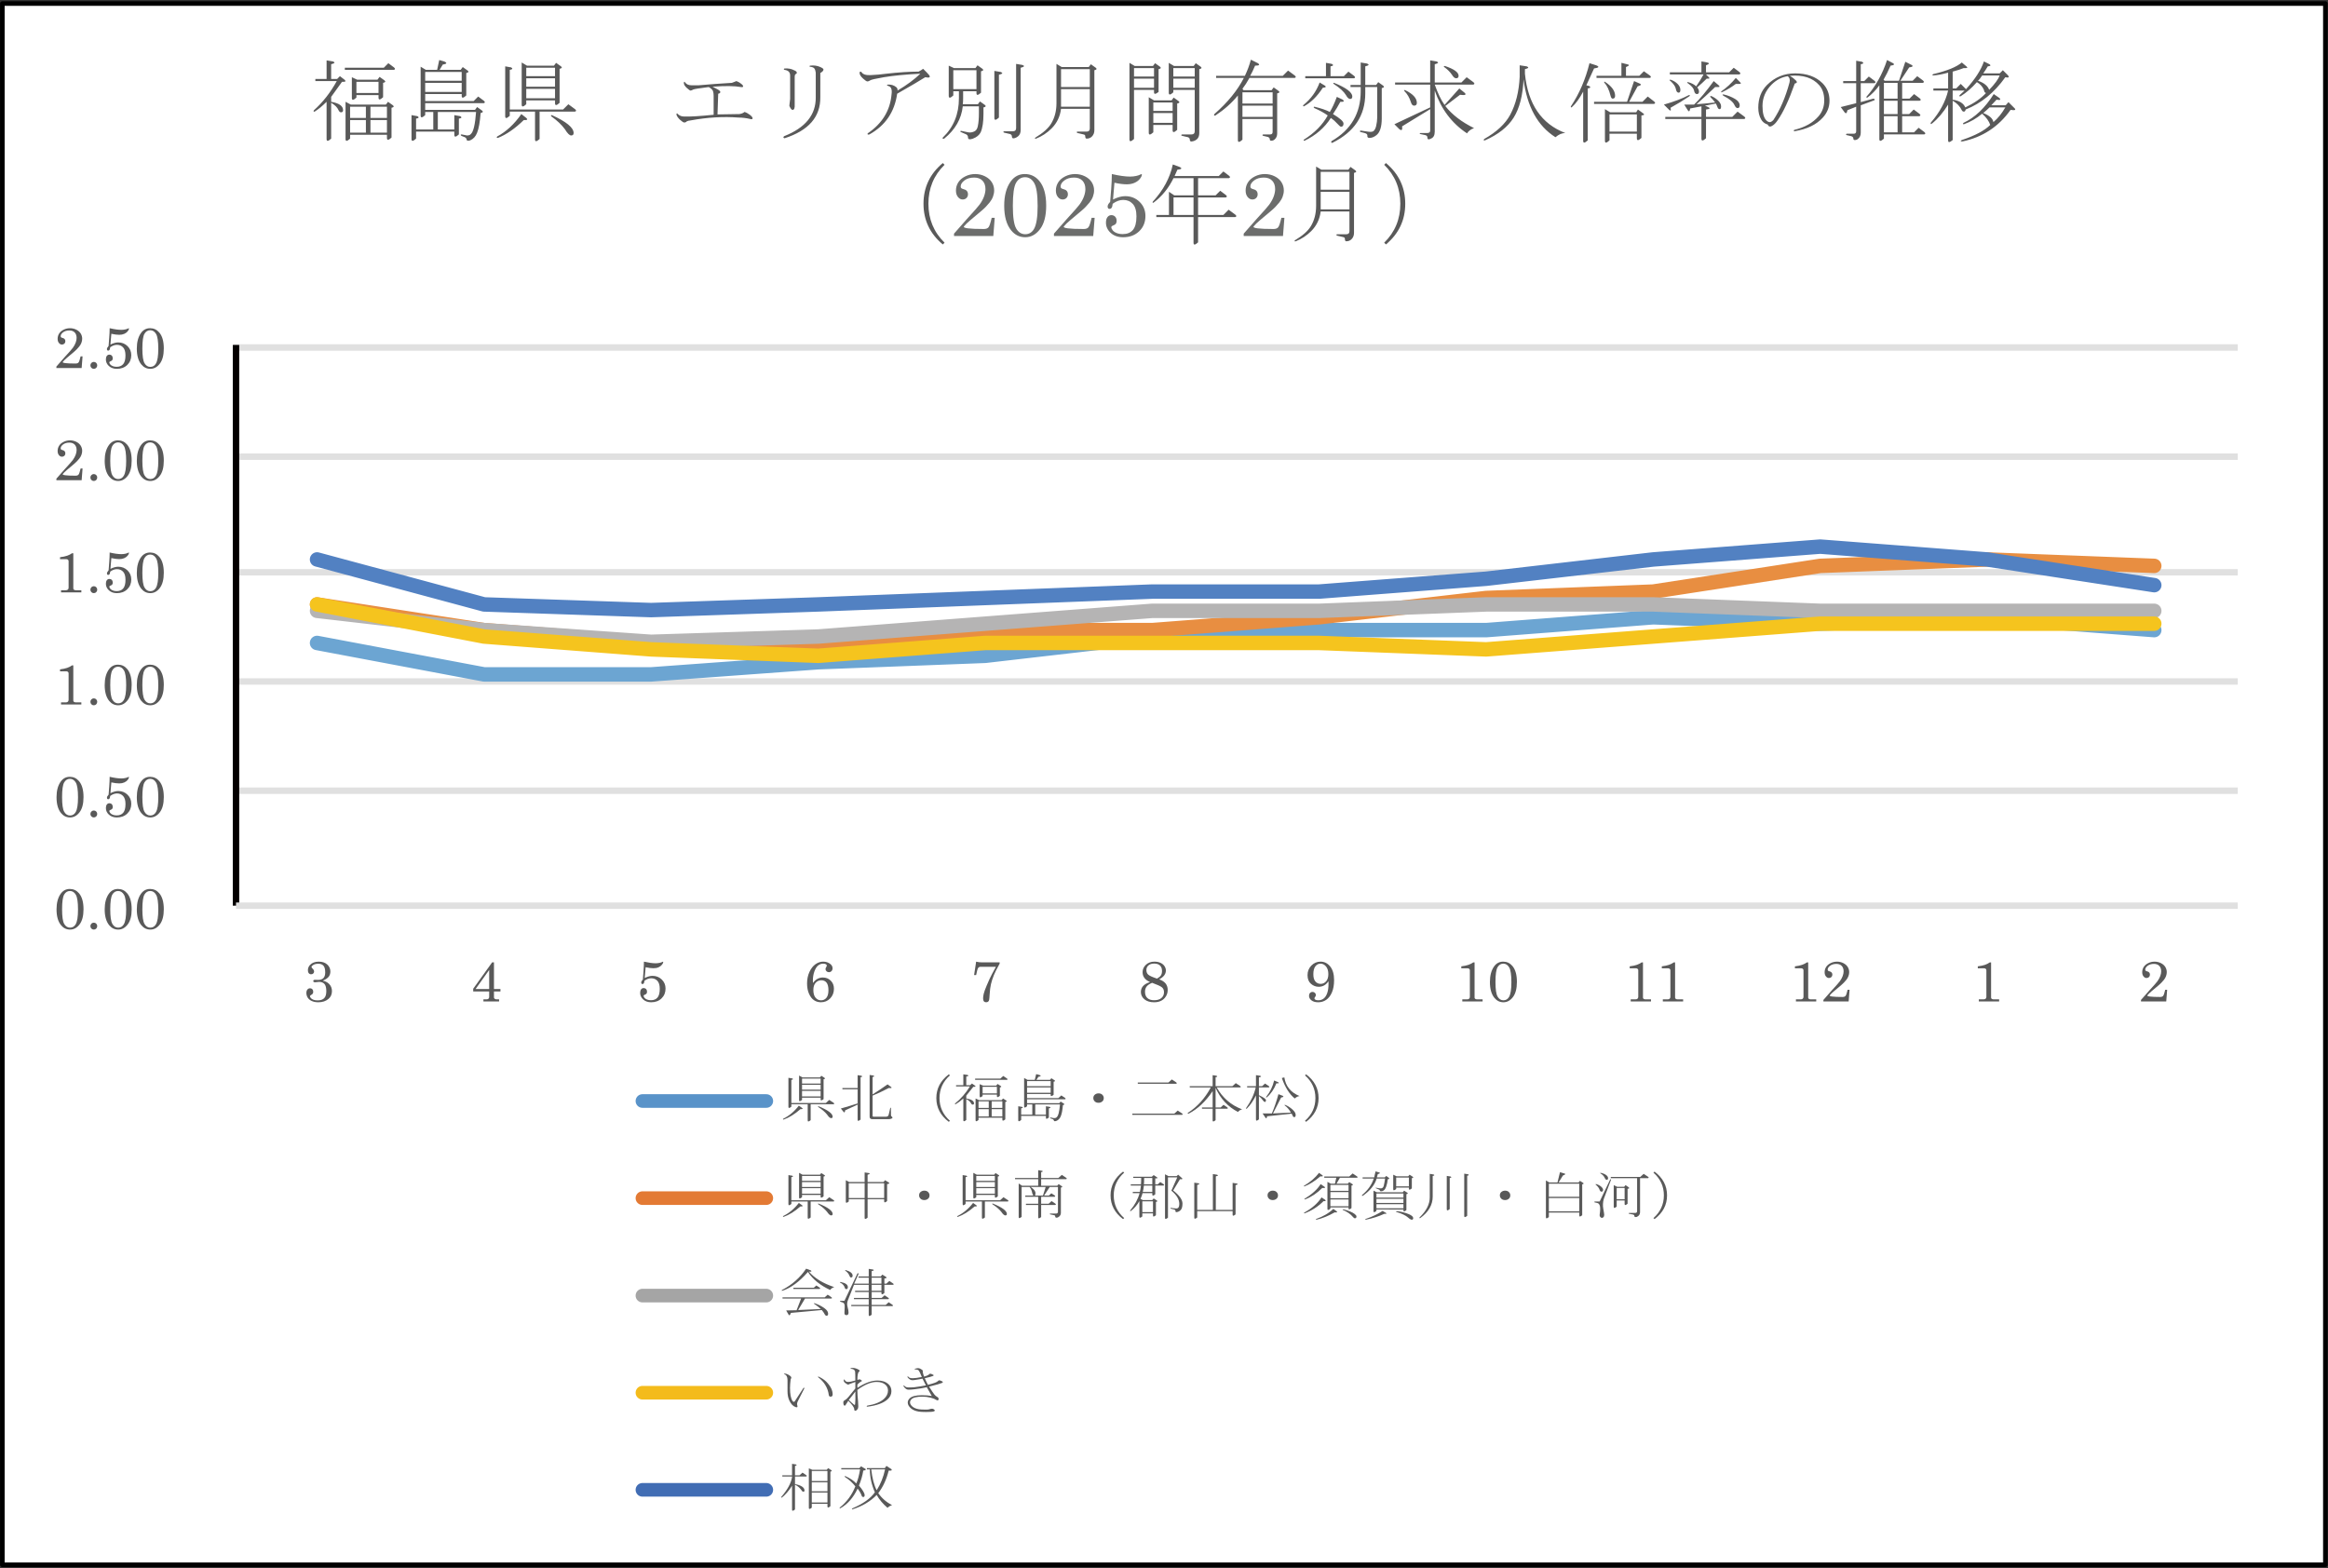 <?xml version="1.0" encoding="UTF-8"?> <svg xmlns="http://www.w3.org/2000/svg" xmlns:xlink="http://www.w3.org/1999/xlink" version="1.1" id="レイヤー_1" x="0px" y="0px" width="495px" height="333.5px" viewBox="0 0 495 333.5" xml:space="preserve"><rect x="0" y="0" width="495" height="333.5" fill="#333333" stroke="none"/> <rect x="0.5" y="0.75" fill="#FFFFFF" stroke="#000000" stroke-width="0.978" stroke-linejoin="round" stroke-miterlimit="10" width="493.945" height="332"></rect> <g> <line fill="none" stroke="#5993C9" stroke-width="2.893" stroke-linecap="round" stroke-linejoin="round" stroke-miterlimit="10" x1="136.596" y1="234.128" x2="162.939" y2="234.128"></line> <g> <path fill="#595959" d="M166.628,238.074c-0.161,0-0.193-0.058-0.097-0.174c1.254-0.609,2.363-1.538,3.328-2.785l0.676,0.479 c0.257,0.203,0.145,0.29-0.338,0.261C168.975,236.928,167.786,237.667,166.628,238.074z M168.268,234.548h7.332l0.724-0.652 l0.917,0.609c0.192,0.146,0.192,0.246,0,0.305h-4.872v3.395c-0.419,0.349-0.627,0.362-0.627,0.044v-3.438h-3.474v0.521 c-0.418,0.349-0.627,0.363-0.627,0.044v-6.181l0.82,0.13c0.257,0.146,0.192,0.247-0.193,0.305V234.548z M175.118,229.5v4.222 c-0.418,0.349-0.627,0.363-0.627,0.044v-0.349h-3.955v0.479c-0.418,0.348-0.627,0.362-0.627,0.043v-5.224l0.724,0.393h3.714 l0.289-0.349l0.676,0.436C175.503,229.34,175.439,229.442,175.118,229.5z M170.536,230.414h3.955v-1.045h-3.955V230.414z M170.536,231.719h3.955v-1.045h-3.955V231.719z M170.536,233.156h3.955v-1.176h-3.955V233.156z M177.047,237.464 c0,0.203-0.113,0.305-0.338,0.305s-0.515-0.261-0.868-0.783c-0.45-0.551-1.061-1.073-1.833-1.566 c-0.129-0.116-0.113-0.175,0.049-0.175C176.05,236.057,177.047,236.797,177.047,237.464z"></path> <path fill="#595959" d="M182.354,231.632h-3.232v-0.262h3.232v-2.742l0.819,0.131c0.257,0.146,0.193,0.247-0.192,0.305v9.01 c-0.419,0.349-0.627,0.363-0.627,0.044v-3.221c-0.837,0.406-1.721,0.812-2.653,1.219c-0.032,0.464-0.161,0.552-0.386,0.261 l-0.531-0.652c1.255-0.349,2.443-0.711,3.57-1.089V231.632z M185.489,237.987c-0.386,0-0.579-0.174-0.579-0.522v-8.879l0.82,0.13 c0.257,0.146,0.193,0.247-0.192,0.305v3.7c1.028-0.638,2.09-1.35,3.184-2.133l0.53,0.392c0.514,0.319,0.417,0.45-0.289,0.392 c-1.158,0.609-2.3,1.147-3.425,1.61v4.31c0,0.116,0.063,0.174,0.192,0.174h2.653c0.321,0,0.514-0.145,0.579-0.435l0.337-1.437 c0.064-0.058,0.112-0.058,0.145,0v1.523c0,0.146,0.064,0.261,0.193,0.348c0.193,0.146,0.177,0.275-0.048,0.393 c-0.161,0.087-0.402,0.13-0.724,0.13H185.489z"></path> <path fill="#595959" d="M201.986,228.672c-1.479,1.306-2.219,2.916-2.219,4.831c0,1.916,0.739,3.526,2.219,4.832l-0.241,0.218 c-1.769-1.335-2.653-3.018-2.653-5.05c0-2.03,0.885-3.714,2.653-5.049L201.986,228.672z"></path> <path fill="#595959" d="M204.832,238.205v-4.614c-0.578,0.522-1.126,0.93-1.64,1.22c-0.161,0.028-0.193-0.029-0.097-0.175 c1.222-0.986,2.268-2.19,3.136-3.612h-2.942v-0.262h1.543v-2.307l0.868,0.131c0.354,0.116,0.273,0.232-0.241,0.348v1.828h0.82 l0.386-0.348l0.627,0.435c0.258,0.204,0.146,0.291-0.337,0.262l-1.496,1.871v0.609c1.094,0.175,1.641,0.522,1.641,1.045 c0,0.175-0.097,0.262-0.289,0.262c-0.129,0-0.241-0.087-0.338-0.262c-0.161-0.348-0.499-0.652-1.014-0.914v4.44 C205.041,238.509,204.832,238.524,204.832,238.205z M207.34,229.369h5.354l0.627-0.565l0.771,0.521 c0.193,0.146,0.193,0.247,0,0.305h-6.753V229.369z M213.128,237.682h-5.064v0.479c-0.419,0.348-0.627,0.362-0.627,0.043v-4.614 l0.724,0.349h4.823l0.289-0.349l0.676,0.436c0.192,0.146,0.128,0.247-0.193,0.305v3.7c-0.418,0.348-0.627,0.362-0.627,0.043 V237.682z M208.064,235.593h2.171v-1.393h-2.171V235.593z M210.235,237.421v-1.567h-2.171v1.567H210.235z M208.932,232.764v0.305 c-0.418,0.348-0.627,0.363-0.627,0.043v-2.568l0.724,0.305h2.798l0.289-0.348l0.675,0.436c0.193,0.146,0.129,0.246-0.192,0.305 v1.784c-0.418,0.349-0.627,0.363-0.627,0.044v-0.305H208.932z M211.971,232.502v-1.393h-3.039v1.393H211.971z M210.862,235.593 h2.267v-1.393h-2.267V235.593z M213.128,235.854h-2.267v1.567h2.267V235.854z"></path> <path fill="#595959" d="M224.561,238.378c-0.322,0.088-0.482,0.044-0.482-0.13c-0.032-0.116-0.113-0.204-0.241-0.262l-0.482-0.174 c-0.129-0.116-0.113-0.174,0.048-0.174l0.724,0.13c0.257,0,0.435-0.058,0.531-0.174c0.353-0.261,0.594-1.175,0.723-2.742h-5.258 v2.177h2.268v-1.785l0.82,0.131c0.257,0.146,0.192,0.247-0.193,0.305v1.959c-0.418,0.348-0.627,0.362-0.627,0.043v-0.392h-5.258 v0.871c-0.418,0.348-0.627,0.362-0.627,0.043v-2.96l0.82,0.131c0.257,0.146,0.192,0.247-0.193,0.305v1.35h2.363v-2.177h-1.109 v0.392c-0.418,0.349-0.627,0.363-0.627,0.044v-6.051l0.724,0.392h1.544l0.289-1.219l0.676,0.175 c0.449,0.174,0.386,0.305-0.193,0.392l-0.435,0.652h2.895l0.289-0.348l0.676,0.436c0.193,0.146,0.128,0.246-0.193,0.305v2.785 c-0.418,0.349-0.627,0.363-0.627,0.044v-0.218h-5.017v0.87h6.657l0.627-0.565l0.771,0.522c0.193,0.146,0.193,0.247,0,0.305h-8.056 v0.827h6.85l0.29-0.349l0.675,0.436c0.193,0.146,0.128,0.247-0.192,0.305c-0.097,1.132-0.258,1.944-0.482,2.438 C225.333,237.885,225.01,238.205,224.561,238.378z M218.386,229.891v1.088h5.017v-1.088H218.386z M223.403,231.241h-5.017v1.131 h5.017V231.241z"></path> <path fill="#595959" d="M234.691,233.503c0,0.291-0.097,0.522-0.29,0.697c-0.226,0.203-0.499,0.305-0.82,0.305 s-0.578-0.088-0.771-0.262c-0.226-0.202-0.338-0.449-0.338-0.74c0-0.289,0.097-0.522,0.29-0.696 c0.225-0.202,0.498-0.305,0.819-0.305s0.579,0.087,0.772,0.262C234.578,232.967,234.691,233.214,234.691,233.503z"></path> <path fill="#595959" d="M240.768,236.812h8.924l0.724-0.653l0.917,0.609c0.192,0.146,0.192,0.247,0,0.305h-10.564V236.812z M241.926,230.196h6.512l0.724-0.653l0.916,0.609c0.193,0.146,0.193,0.247,0,0.305h-8.151V230.196z"></path> <path fill="#595959" d="M257.844,235.767h-2.268v-0.261h2.268v-3.482c-1.512,2.234-3.216,3.83-5.113,4.788 c-0.192,0.029-0.241-0.028-0.145-0.174c1.993-1.277,3.618-3.076,4.872-5.397h-4.486v-0.262h4.872v-2.351l0.82,0.131 c0.257,0.146,0.192,0.247-0.193,0.305v1.915h3.569l0.724-0.652l0.917,0.609c0.192,0.146,0.192,0.246,0,0.305h-4.969 c1.254,2.234,3.055,3.786,5.402,4.657c-0.418,0.116-0.707,0.305-0.868,0.565c-2.154-1.103-3.746-2.814-4.775-5.136v4.179h1.062 l0.627-0.566l0.771,0.522c0.193,0.146,0.193,0.247,0,0.305h-2.46v2.438c-0.418,0.349-0.627,0.362-0.627,0.044V235.767z"></path> <path fill="#595959" d="M267.057,232.938c-0.578,1.161-1.223,2.089-1.929,2.786c-0.193,0.116-0.241,0.072-0.146-0.131 c0.997-1.393,1.672-2.844,2.026-4.353h-1.833v-0.262h1.881v-2.351l0.868,0.131c0.354,0.116,0.273,0.232-0.241,0.349v1.871h0.676 l0.627-0.565l0.771,0.522c0.193,0.146,0.193,0.246,0,0.305h-2.074v1.653c0.997,0.465,1.496,0.813,1.496,1.045 c0,0.262-0.081,0.392-0.241,0.392c-0.097,0-0.21-0.087-0.338-0.261c-0.289-0.406-0.596-0.74-0.917-1.001v4.962 c-0.418,0.348-0.627,0.362-0.627,0.043V232.938z M275.209,237.552c-0.161,0-0.273-0.088-0.338-0.262s-0.145-0.333-0.241-0.479 l-5.209,0.565c-0.065,0.436-0.178,0.537-0.338,0.305l-0.627-0.914h1.978c0.514-1.189,0.98-2.553,1.398-4.092l0.917,0.349 c0.257,0.174,0.145,0.29-0.338,0.349c-0.579,1.16-1.157,2.292-1.736,3.395l3.811-0.174c-0.354-0.638-0.788-1.146-1.303-1.523 c-0.096-0.087-0.08-0.131,0.049-0.131c0.546,0.203,1.077,0.537,1.592,1.001c0.45,0.407,0.675,0.784,0.675,1.132 C275.499,237.393,275.403,237.552,275.209,237.552z M271.399,230.37c-0.515,1.277-1.19,2.264-2.026,2.96 c-0.161,0.087-0.209,0.059-0.145-0.087c0.836-1.045,1.398-2.205,1.688-3.482l0.916,0.392c0.129,0.175,0.064,0.247-0.192,0.218 H271.399z M272.556,229.238l0.531-0.13c0.289,1.886,1.366,3.206,3.231,3.961c-0.386,0.059-0.724,0.232-1.013,0.521 C274.18,232.692,273.263,231.241,272.556,229.238z"></path> <path fill="#595959" d="M277.717,228.455c1.769,1.335,2.653,3.019,2.653,5.049c0,2.032-0.885,3.715-2.653,5.05l-0.24-0.218 c1.479-1.306,2.219-2.916,2.219-4.832c0-1.915-0.74-3.525-2.219-4.831L277.717,228.455z"></path> </g> <line fill="none" stroke="#E37A34" stroke-width="2.893" stroke-linecap="round" stroke-linejoin="round" stroke-miterlimit="10" x1="136.596" y1="254.78" x2="162.939" y2="254.78"></line> <g> <path fill="#595959" d="M166.628,258.76c-0.161,0-0.193-0.058-0.097-0.174c1.254-0.609,2.363-1.538,3.328-2.785l0.676,0.479 c0.257,0.203,0.145,0.29-0.338,0.261C168.975,257.615,167.786,258.354,166.628,258.76z M168.268,255.235h7.332l0.724-0.652 l0.917,0.609c0.192,0.146,0.192,0.246,0,0.305h-4.872v3.395c-0.419,0.349-0.627,0.362-0.627,0.044v-3.438h-3.474v0.521 c-0.418,0.349-0.627,0.363-0.627,0.044v-6.181l0.82,0.13c0.257,0.146,0.192,0.247-0.193,0.305V255.235z M175.118,250.186v4.222 c-0.418,0.349-0.627,0.363-0.627,0.044v-0.349h-3.955v0.479c-0.418,0.348-0.627,0.362-0.627,0.043v-5.224l0.724,0.393h3.714 l0.289-0.349l0.676,0.436C175.503,250.027,175.439,250.128,175.118,250.186z M170.536,251.1h3.955v-1.045h-3.955V251.1z M170.536,252.406h3.955v-1.045h-3.955V252.406z M170.536,253.842h3.955v-1.176h-3.955V253.842z M177.047,258.151 c0,0.203-0.113,0.305-0.338,0.305s-0.515-0.261-0.868-0.783c-0.45-0.551-1.061-1.073-1.833-1.566 c-0.129-0.116-0.113-0.175,0.049-0.175C176.05,256.744,177.047,257.484,177.047,258.151z"></path> <path fill="#595959" d="M184.476,249.794v1.566h3.376l0.338-0.392l0.772,0.479c0.257,0.175,0.145,0.291-0.338,0.349v3.612 c-0.419,0.349-0.627,0.363-0.627,0.044v-0.436h-3.521v3.918c-0.418,0.348-0.627,0.362-0.627,0.043v-3.961h-3.377v0.479 c-0.418,0.348-0.627,0.362-0.627,0.043v-4.57l0.724,0.392h3.28v-2.046l0.868,0.131 C185.071,249.562,184.99,249.678,184.476,249.794z M183.849,251.623h-3.377v3.134h3.377V251.623z M187.998,254.756v-3.134h-3.521 v3.134H187.998z"></path> <path fill="#595959" d="M197.645,254.19c0,0.291-0.097,0.522-0.29,0.697c-0.226,0.203-0.499,0.305-0.82,0.305 s-0.578-0.088-0.771-0.262c-0.226-0.202-0.338-0.449-0.338-0.74c0-0.289,0.097-0.522,0.29-0.696 c0.225-0.202,0.498-0.305,0.819-0.305s0.579,0.087,0.772,0.262C197.532,253.654,197.645,253.901,197.645,254.19z"></path> <path fill="#595959" d="M203.674,258.76c-0.161,0-0.193-0.058-0.097-0.174c1.254-0.609,2.363-1.538,3.328-2.785l0.676,0.479 c0.257,0.203,0.145,0.29-0.338,0.261C206.021,257.615,204.832,258.354,203.674,258.76z M205.314,255.235h7.332l0.724-0.652 l0.917,0.609c0.192,0.146,0.192,0.246,0,0.305h-4.872v3.395c-0.419,0.349-0.627,0.362-0.627,0.044v-3.438h-3.474v0.521 c-0.418,0.349-0.627,0.363-0.627,0.044v-6.181l0.82,0.13c0.257,0.146,0.192,0.247-0.193,0.305V255.235z M212.164,250.186v4.222 c-0.418,0.349-0.627,0.363-0.627,0.044v-0.349h-3.955v0.479c-0.418,0.348-0.627,0.362-0.627,0.043v-5.224l0.724,0.393h3.714 l0.289-0.349l0.676,0.436C212.549,250.027,212.485,250.128,212.164,250.186z M207.582,251.1h3.955v-1.045h-3.955V251.1z M207.582,252.406h3.955v-1.045h-3.955V252.406z M207.582,253.842h3.955v-1.176h-3.955V253.842z M214.093,258.151 c0,0.203-0.113,0.305-0.338,0.305s-0.515-0.261-0.868-0.783c-0.45-0.551-1.061-1.073-1.833-1.566 c-0.129-0.116-0.113-0.175,0.049-0.175C213.096,256.744,214.093,257.484,214.093,258.151z"></path> <path fill="#595959" d="M218.917,252.406h-1.688v6.354c-0.419,0.349-0.627,0.363-0.627,0.044v-7.139l0.724,0.479h3.425v-1.393 h-4.921v-0.261h4.921v-1.654l0.819,0.131c0.257,0.087,0.193,0.188-0.192,0.305v1.219h3.666l0.724-0.653l0.916,0.609 c0.193,0.146,0.193,0.247,0,0.305h-5.306v1.393h3.425l0.289-0.348l0.676,0.436c0.192,0.146,0.128,0.246-0.193,0.305v5.354 c0,0.319-0.113,0.58-0.338,0.783c-0.192,0.175-0.386,0.262-0.578,0.262c-0.193,0-0.29-0.087-0.29-0.262 c0-0.146-0.08-0.232-0.241-0.261l-0.82-0.174c-0.129-0.059-0.129-0.116,0-0.175h1.206c0.29,0,0.435-0.13,0.435-0.392v-5.267 h-1.736l-1.206,1.828h1.013l0.53-0.479l0.676,0.435c0.193,0.146,0.193,0.247,0,0.305h-2.846v1.48h1.592l0.627-0.566l0.771,0.522 c0.193,0.146,0.193,0.247,0,0.305h-2.99v2.568c-0.419,0.349-0.627,0.362-0.627,0.044v-2.612h-2.605v-0.261h2.605v-1.48H218v-0.261 h1.785c-0.129-0.028-0.226-0.188-0.29-0.479C219.4,253.205,219.207,252.753,218.917,252.406z M220.075,254.234h1.688l0.579-1.828 h-3.184c0.706,0.465,1.044,0.914,1.013,1.35C220.171,253.958,220.139,254.119,220.075,254.234z"></path> <path fill="#595959" d="M239.032,249.359c-1.479,1.306-2.219,2.916-2.219,4.831c0,1.916,0.739,3.526,2.219,4.832l-0.241,0.218 c-1.769-1.335-2.653-3.018-2.653-5.05c0-2.03,0.885-3.714,2.653-5.049L239.032,249.359z"></path> <path fill="#595959" d="M242.312,253.711h-1.447v-0.261h1.495c0.097-0.319,0.177-0.769,0.241-1.35h-2.17v-0.262h2.17 c0.032-0.289,0.049-0.739,0.049-1.349h-1.688v-0.262h3.955l0.386-0.348l0.724,0.479c0.193,0.174,0.064,0.247-0.386,0.218v1.262 h0.53l0.531-0.479l0.675,0.436c0.193,0.146,0.193,0.247,0,0.305h-1.736v1.871c-0.418,0.349-0.627,0.363-0.627,0.044v-0.305h-2.074 c-0.097,0.407-0.241,0.812-0.435,1.219l0.482,0.262h2.026l0.289-0.349l0.676,0.436c0.192,0.146,0.128,0.246-0.193,0.305v2.829 c-0.418,0.348-0.627,0.362-0.627,0.043v-0.435h-2.267v0.652c-0.419,0.349-0.627,0.362-0.627,0.044v-3.309 c-0.451,0.813-1.046,1.51-1.785,2.09c-0.193,0.087-0.241,0.043-0.145-0.131C241.299,256.236,241.958,255.017,242.312,253.711z M245.158,255.453h-2.267v2.307h2.267V255.453z M243.228,252.101c-0.064,0.581-0.145,1.03-0.241,1.35h2.026v-1.35H243.228z M245.013,250.491h-1.736c0,0.639-0.017,1.088-0.049,1.349h1.785V250.491z M250.995,257.368c-0.289,0.262-0.596,0.392-0.917,0.392 c-0.096,0-0.145-0.101-0.145-0.305c0-0.115-0.097-0.202-0.289-0.261l-0.676-0.174c-0.129-0.059-0.129-0.116,0-0.175l0.579,0.087 c0.193,0.029,0.386,0.044,0.579,0.044c0.417,0,0.627-0.319,0.627-0.958c0-0.957-0.563-1.899-1.688-2.829l1.254-2.829h-1.978v8.575 c-0.418,0.348-0.627,0.362-0.627,0.043v-9.271l0.724,0.393h1.736l0.338-0.305l0.868,0.783c0.097,0.174-0.064,0.232-0.482,0.174 l-1.447,2.395c1.318,1.044,1.978,1.974,1.978,2.785C251.428,256.627,251.284,257.107,250.995,257.368z"></path> <path fill="#595959" d="M253.937,258.935v-7.443l0.868,0.131c0.354,0.116,0.272,0.232-0.241,0.348v5.311h3.328v-7.617l0.868,0.131 c0.354,0.116,0.273,0.232-0.241,0.348v7.139h3.57v-5.746l0.868,0.131c0.354,0.116,0.272,0.232-0.241,0.349v6.225 c-0.419,0.348-0.627,0.362-0.627,0.043v-0.74h-7.525v1.35C254.146,259.24,253.937,259.253,253.937,258.935z"></path> <path fill="#595959" d="M271.737,254.19c0,0.291-0.097,0.522-0.29,0.697c-0.226,0.203-0.499,0.305-0.82,0.305 s-0.578-0.088-0.771-0.262c-0.226-0.202-0.338-0.449-0.338-0.74c0-0.289,0.097-0.522,0.29-0.696 c0.225-0.202,0.498-0.305,0.819-0.305s0.579,0.087,0.772,0.262C271.624,253.654,271.737,253.901,271.737,254.19z"></path> <path fill="#595959" d="M280.756,250.142c-1.189,1.017-2.315,1.727-3.376,2.133c-0.161,0.029-0.193-0.014-0.097-0.131 c1.318-0.783,2.379-1.697,3.184-2.742l0.771,0.566C281.335,250.142,281.174,250.201,280.756,250.142z M281.432,255.409 c-1.158,1.161-2.509,2.032-4.052,2.612c-0.129-0.029-0.145-0.087-0.049-0.175c1.641-0.898,2.862-1.973,3.666-3.221l0.724,0.479 C282.011,255.366,281.915,255.467,281.432,255.409z M277.477,255.061c-0.129,0-0.162-0.044-0.097-0.131 c1.64-1.016,2.781-2.06,3.425-3.134l0.819,0.565c0.29,0.204,0.129,0.291-0.481,0.262 C280.049,253.726,278.828,254.539,277.477,255.061z M279.937,259.37c-0.162,0.029-0.178-0.028-0.049-0.174 c1.479-0.522,2.685-1.232,3.618-2.133l0.771,0.566c0.097,0.174-0.064,0.232-0.482,0.174 C282.477,258.557,281.191,259.08,279.937,259.37z M282.252,257.063v-5.745l0.723,0.392h0.869l0.289-1.263h-2.557v-0.261h5.306 l0.724-0.653l0.917,0.609c0.192,0.146,0.192,0.247,0,0.305h-3.618l-0.724,1.263h2.412l0.289-0.349l0.676,0.436 c0.193,0.146,0.128,0.247-0.193,0.305v4.788c-0.418,0.348-0.627,0.363-0.627,0.043v-0.174h-3.858v0.262 C282.46,257.368,282.252,257.382,282.252,257.063z M282.879,251.97v1.263h3.858v-1.263H282.879z M282.879,253.494v1.306h3.858 v-1.306H282.879z M282.879,256.498h3.858v-1.437h-3.858V256.498z M288.426,258.673c0,0.262-0.113,0.392-0.338,0.392 c-0.129,0-0.273-0.102-0.434-0.305c-0.482-0.58-1.19-1.073-2.123-1.479c-0.096-0.087-0.064-0.131,0.097-0.131 c1.125,0.291,1.93,0.625,2.412,1.001C288.297,258.354,288.426,258.528,288.426,258.673z"></path> <path fill="#595959" d="M292.623,252.71c-0.192-0.115-0.177-0.159,0.049-0.131l0.482,0.087c0.128,0.029,0.272,0.044,0.434,0.044 c0.321,0,0.531-0.174,0.627-0.522c0.097-0.349,0.193-0.87,0.29-1.567h-1.785c-0.418,1.364-1.398,2.584-2.942,3.656 c-0.192,0.059-0.241,0-0.145-0.174c1.222-1.016,2.042-2.176,2.46-3.482h-2.363v-0.261h2.46l0.289-1.263l0.772,0.218 c0.289,0.116,0.192,0.232-0.29,0.349l-0.192,0.696h1.688l0.29-0.305l0.53,0.392c0.225,0.174,0.16,0.276-0.192,0.305 c-0.065,0.581-0.178,1.104-0.338,1.567c-0.226,0.668-0.596,1.001-1.109,1.001c-0.161,0-0.241-0.058-0.241-0.174 c0-0.088-0.113-0.175-0.338-0.262L292.623,252.71z M293.973,257.499l0.676,0.392c0.289,0.174,0.193,0.247-0.289,0.218 c-1.19,0.551-2.509,0.972-3.956,1.262c-0.161-0.028-0.161-0.087,0-0.174C291.787,258.731,292.976,258.167,293.973,257.499z M292.671,257.194v0.305c-0.419,0.348-0.627,0.363-0.627,0.043v-4.353l0.724,0.349h5.499l0.289-0.349l0.675,0.436 c0.193,0.146,0.129,0.247-0.192,0.305v3.396c-0.418,0.348-0.627,0.362-0.627,0.043v-0.174H292.671z M292.671,253.798v0.871h5.74 v-0.871H292.671z M292.671,254.93v0.871h5.74v-0.871H292.671z M292.671,256.062v0.87h5.74v-0.87H292.671z M296.868,252.537v0.305 c-0.418,0.348-0.627,0.363-0.627,0.043v-3.09l0.724,0.348h2.46l0.289-0.348l0.676,0.435c0.192,0.146,0.128,0.247-0.193,0.305 v2.177c-0.418,0.348-0.627,0.363-0.627,0.043v-0.217H296.868z M296.917,257.716c-0.129-0.058-0.113-0.116,0.048-0.175 c0.899,0.088,1.769,0.305,2.604,0.653c0.61,0.261,0.917,0.536,0.917,0.827c0,0.231-0.097,0.348-0.29,0.348 c-0.192,0-0.466-0.159-0.819-0.479C298.894,258.456,298.074,258.064,296.917,257.716z M296.868,250.404v1.871h2.701v-1.871 H296.868z"></path> <path fill="#595959" d="M304.634,250.055v4.396c0,1.771-0.885,3.294-2.653,4.57c-0.161,0.058-0.21,0.014-0.145-0.131 c1.447-1.393,2.171-2.814,2.171-4.266v-5.006l0.819,0.131C305.083,249.896,305.02,249.998,304.634,250.055z M307.625,257.15 v-7.095l0.82,0.131c0.257,0.146,0.192,0.247-0.193,0.305v6.616C307.833,257.455,307.625,257.47,307.625,257.15z M311.338,258.586 v-9.01l0.82,0.13c0.257,0.146,0.193,0.247-0.192,0.305v8.532C311.547,258.891,311.338,258.906,311.338,258.586z"></path> <path fill="#595959" d="M321.131,254.19c0,0.291-0.097,0.522-0.29,0.697c-0.226,0.203-0.499,0.305-0.82,0.305 s-0.578-0.088-0.771-0.262c-0.226-0.202-0.338-0.449-0.338-0.74c0-0.289,0.097-0.522,0.29-0.696 c0.225-0.202,0.498-0.305,0.819-0.305s0.579,0.087,0.772,0.262C321.018,253.654,321.131,253.901,321.131,254.19z"></path> <path fill="#595959" d="M331.406,251.448h4.244l0.29-0.348l0.675,0.435c0.193,0.146,0.128,0.247-0.192,0.305v6.573 c-0.419,0.348-0.627,0.362-0.627,0.043v-0.609h-6.464v0.958c-0.419,0.349-0.627,0.362-0.627,0.044v-7.835l0.723,0.435h1.737 l0.53-2.176l0.916,0.261c0.354,0.087,0.258,0.232-0.289,0.436L331.406,251.448z M335.795,254.495v-2.785h-6.464v2.785H335.795z M335.795,254.756h-6.464v2.829h6.464V254.756z"></path> <path fill="#595959" d="M340.136,255.497l2.219-4.658c0.128-0.115,0.193-0.101,0.193,0.044l-1.544,4.092 c-0.192,0.696-0.226,1.393-0.097,2.089s0.193,1.117,0.193,1.263c0,0.231-0.064,0.405-0.193,0.522 c-0.096,0.087-0.192,0.13-0.289,0.13s-0.193-0.043-0.289-0.13c-0.162-0.146-0.226-0.334-0.193-0.566 c0.128-0.841,0.145-1.45,0.048-1.828c-0.096-0.377-0.289-0.595-0.578-0.652l-0.579-0.131v-0.174H340.136z M339.365,251.97 c-0.161-0.115-0.145-0.174,0.048-0.174c0.418,0.116,0.771,0.305,1.062,0.565c0.257,0.233,0.386,0.45,0.386,0.653 c0,0.261-0.113,0.392-0.338,0.392c-0.192,0-0.338-0.159-0.434-0.479C339.992,252.638,339.75,252.319,339.365,251.97z M340.33,249.533c-0.162-0.087-0.146-0.131,0.048-0.131c0.547,0.116,0.965,0.305,1.254,0.566c0.193,0.174,0.29,0.363,0.29,0.565 c0,0.232-0.097,0.349-0.29,0.349c-0.161,0-0.306-0.145-0.434-0.436C341.037,250.099,340.747,249.794,340.33,249.533z M348.722,257.759c0,0.32-0.113,0.58-0.338,0.784c-0.192,0.174-0.386,0.261-0.578,0.261c-0.193,0-0.29-0.073-0.29-0.218 c0-0.146-0.08-0.247-0.241-0.305l-0.868-0.174c-0.161-0.058-0.161-0.116,0-0.174h1.255c0.289,0,0.434-0.131,0.434-0.393v-7.008 H342.5v-0.261h6.271l0.724-0.653l0.916,0.609c0.193,0.146,0.193,0.247,0,0.305h-1.688V257.759z M345.635,252.014l0.579,0.392 c0.321,0.232,0.272,0.363-0.145,0.392v3.178c-0.419,0.348-0.628,0.363-0.628,0.043v-0.739h-1.688v1.306 c-0.419,0.348-0.628,0.363-0.628,0.043v-4.613l0.724,0.348h1.496L345.635,252.014z M345.442,252.624h-1.688v2.394h1.688V252.624z"></path> <path fill="#595959" d="M351.809,249.141c1.769,1.335,2.653,3.019,2.653,5.049c0,2.032-0.885,3.715-2.653,5.05l-0.24-0.218 c1.479-1.306,2.219-2.916,2.219-4.832c0-1.915-0.74-3.525-2.219-4.831L351.809,249.141z"></path> </g> <line fill="none" stroke="#A5A5A5" stroke-width="2.893" stroke-linecap="round" stroke-linejoin="round" stroke-miterlimit="10" x1="136.596" y1="275.506" x2="162.939" y2="275.506"></line> <g> <path fill="#595959" d="M171.404,269.781l1.062,0.393c0.16,0.232,0,0.305-0.482,0.217c1.222,1.423,3.022,2.525,5.402,3.309 c-0.386,0.116-0.676,0.319-0.868,0.609c-2.123-0.986-3.698-2.264-4.728-3.83c-1.833,2.089-3.65,3.424-5.45,4.004 c-0.162,0-0.178-0.058-0.049-0.174C168.413,273.206,170.118,271.697,171.404,269.781z M174.54,278.356 c-0.419-0.377-0.885-0.74-1.399-1.088c-0.161-0.116-0.129-0.159,0.097-0.131c0.836,0.29,1.56,0.668,2.171,1.132 c0.449,0.349,0.675,0.711,0.675,1.088c0,0.29-0.113,0.436-0.338,0.436c-0.161,0-0.306-0.131-0.434-0.392 c-0.097-0.203-0.289-0.479-0.579-0.827l-6.56,0.609c-0.193,0.551-0.37,0.653-0.531,0.305l-0.482-0.827l2.219-0.043l0.965-2.481 h-3.955v-0.261h8.972l0.627-0.566l0.772,0.522c0.192,0.146,0.192,0.247,0,0.305h-5.596l-1.447,2.438L174.54,278.356z M168.703,273.83h4.341l0.531-0.479l0.675,0.436c0.193,0.146,0.193,0.247,0,0.305h-5.547V273.83z"></path> <path fill="#595959" d="M180.28,273.699c0,0.29-0.113,0.436-0.338,0.436c-0.129,0-0.226-0.072-0.29-0.218 c-0.129-0.522-0.466-0.914-1.013-1.176c-0.097-0.087-0.064-0.13,0.097-0.13C179.764,272.814,180.28,273.176,180.28,273.699z M180.424,279.096c0,0.377-0.145,0.565-0.435,0.565c-0.321,0-0.467-0.174-0.434-0.522c0.031-0.318,0.048-0.71,0.048-1.175 c0.031-0.58-0.113-0.914-0.435-1.001l-0.53-0.174v-0.175h0.917l2.749-5.789c0.161-0.145,0.241-0.115,0.241,0.087l-0.916,2.046 h3.087v-1.262h-2.171v-0.262h2.171v-1.61l0.868,0.131c0.354,0.116,0.272,0.232-0.241,0.348v1.132h1.93l0.338-0.392l0.771,0.479 c0.257,0.175,0.145,0.291-0.338,0.349v1.088h0.435l0.627-0.565l0.771,0.522c0.193,0.146,0.193,0.246,0,0.305h-1.833v1.74 c-0.418,0.349-0.627,0.363-0.627,0.044v-0.261h-2.074v1.262h2.122l0.627-0.565l0.772,0.522c0.192,0.146,0.192,0.246,0,0.305 h-3.521v1.219h2.99l0.628-0.566l0.771,0.522c0.192,0.146,0.192,0.247,0,0.305h-4.39v1.828c-0.418,0.349-0.627,0.362-0.627,0.044 v-1.872h-3.715v-0.261h3.715v-1.219h-3.136v-0.262h3.136v-1.262h-2.895v-0.262h2.895v-1.262h-3.136l-1.254,3.177 c-0.226,0.494-0.258,1.017-0.097,1.567C180.359,278.429,180.424,278.806,180.424,279.096z M181.292,271.261 c0,0.261-0.113,0.392-0.338,0.392c-0.129,0-0.226-0.087-0.289-0.261c-0.161-0.464-0.467-0.856-0.917-1.176 c-0.097-0.115-0.064-0.159,0.097-0.131C180.81,270.376,181.292,270.768,181.292,271.261z M187.418,272.958v-1.262h-2.074v1.262 H187.418z M187.418,274.482v-1.262h-2.074v1.262H187.418z"></path> </g> <line fill="none" stroke="#F4BB1B" stroke-width="2.893" stroke-linecap="round" stroke-linejoin="round" stroke-miterlimit="10" x1="136.596" y1="296.158" x2="162.939" y2="296.158"></line> <g> <path fill="#595959" d="M167.449,293.471c0-0.667-0.226-1.088-0.676-1.263c-0.129-0.058-0.113-0.101,0.048-0.13 c0.387,0.029,0.772,0.188,1.158,0.479c0.321,0.232,0.369,0.465,0.145,0.696c-0.097,0.755-0.145,1.379-0.145,1.872 c0,1.335,0.177,2.263,0.53,2.785c0.193,0.262,0.369,0.262,0.531,0c0.546-0.841,1.141-1.755,1.784-2.742 c0.128-0.145,0.193-0.115,0.193,0.087c-0.482,0.93-0.917,1.785-1.303,2.568c-0.226,0.407-0.289,0.74-0.192,1.001 c0.128,0.378,0.016,0.509-0.338,0.392c-0.548-0.174-0.997-0.638-1.351-1.393c-0.258-0.551-0.386-1.219-0.386-2.002 C167.449,295.038,167.449,294.254,167.449,293.471z M175.649,293.776c0.932,0.929,1.398,1.843,1.398,2.742 c0,0.319-0.145,0.479-0.434,0.479c-0.226,0-0.354-0.115-0.387-0.348c-0.096-0.755-0.337-1.451-0.724-2.09 c-0.354-0.609-0.868-1.175-1.543-1.697c-0.097-0.087-0.065-0.131,0.097-0.131C174.732,293.05,175.263,293.399,175.649,293.776z"></path> <path fill="#595959" d="M179.845,298.695c-0.064,0.146-0.145,0.217-0.241,0.217c-0.193,0-0.289-0.246-0.289-0.739 c0-0.175,0.112-0.319,0.337-0.436c0.225-0.115,0.482-0.349,0.772-0.696c0.514-0.609,0.996-1.204,1.447-1.785 c0-0.464,0-0.928,0-1.393c-0.419,0.146-0.82,0.29-1.206,0.436c-0.129,0.087-0.241,0.13-0.338,0.13s-0.21-0.058-0.338-0.174 c-0.45-0.231-0.644-0.507-0.579-0.827c0.064-0.115,0.129-0.115,0.193,0c0.128,0.291,0.369,0.436,0.724,0.436 c0.354,0,0.868-0.102,1.544-0.305c0-0.87-0.017-1.509-0.049-1.915c-0.097-0.349-0.37-0.537-0.82-0.566 c-0.257,0-0.257-0.058,0-0.174c0.515-0.087,1.062,0.044,1.641,0.392c0.192,0.175,0.192,0.305,0,0.392 c-0.226,0.175-0.338,0.755-0.338,1.741c0.161-0.028,0.321-0.072,0.482-0.13c0.16,0.058,0.306,0.146,0.435,0.261 c0.096,0.087,0.048,0.16-0.146,0.218c-0.258,0.146-0.515,0.363-0.771,0.652c0,0.233,0,0.465,0,0.697 c1.575-1.045,3.007-1.567,4.293-1.567c0.965,0,1.736,0.261,2.315,0.783c0.418,0.378,0.627,0.871,0.627,1.48 c0,0.668-0.273,1.248-0.819,1.741c-0.901,0.812-2.349,1.335-4.342,1.566c-0.129-0.028-0.129-0.101,0-0.218 c1.607-0.261,2.798-0.739,3.569-1.436c0.579-0.522,0.868-1.117,0.868-1.785c0-0.493-0.177-0.899-0.53-1.219 c-0.45-0.406-1.078-0.609-1.881-0.609c-1.19,0-2.557,0.565-4.101,1.697c0,0.755,0.049,1.567,0.145,2.438 c0.032,0.291,0.049,0.653,0.049,1.089c0,0.261-0.065,0.464-0.193,0.609C182.144,299.898,182,300,181.872,300 c-0.162,0-0.241-0.116-0.241-0.349c0-0.348-0.419-0.942-1.255-1.784C180.183,298.158,180.005,298.433,179.845,298.695z M180.472,297.693c0.386,0.378,0.755,0.712,1.109,1.002c0.128,0.087,0.209,0.058,0.241-0.088c0.064-0.58,0.08-1.479,0.049-2.698 C181.42,296.518,180.955,297.113,180.472,297.693z"></path> <path fill="#595959" d="M196.004,292.818c-0.289-0.725-0.499-1.175-0.627-1.349c-0.129-0.175-0.402-0.262-0.82-0.262 c-0.096,0-0.112-0.043-0.048-0.131c0.45-0.145,0.787-0.174,1.013-0.087c0.097,0.029,0.257,0.116,0.482,0.262 c0.193,0.116,0.257,0.261,0.193,0.435c0.031,0.291,0.128,0.639,0.289,1.045c0.45-0.115,0.771-0.246,0.965-0.392 c0.128-0.145,0.241-0.218,0.338-0.218c0.128,0,0.241,0.029,0.338,0.087c0.096,0.029,0.192,0.073,0.289,0.131 c0.16,0.087,0.145,0.174-0.049,0.261c-0.257,0.117-0.836,0.276-1.736,0.479c0.225,0.522,0.45,0.986,0.676,1.393 c0.514-0.115,1.013-0.261,1.495-0.436c0.321-0.115,0.547-0.246,0.676-0.392c0.096-0.115,0.241-0.145,0.434-0.087 c0.289,0.116,0.45,0.189,0.482,0.218c0.128,0.116,0.097,0.218-0.097,0.305c-0.386,0.146-0.691,0.247-0.916,0.305 c-0.611,0.174-1.223,0.334-1.833,0.479c0.546,0.871,0.916,1.422,1.109,1.654c0.192,0.232,0.369,0.392,0.53,0.479 c0.29,0.146,0.418,0.32,0.386,0.522c-0.032,0.29-0.192,0.349-0.482,0.174c-0.321-0.202-0.724-0.362-1.205-0.479 c-0.579-0.145-1.158-0.218-1.737-0.218c-1.223,0-2.01,0.189-2.363,0.566c-0.193,0.203-0.289,0.421-0.289,0.652 c0,0.291,0.16,0.581,0.482,0.871c0.449,0.406,1.141,0.623,2.074,0.652c0.835,0.029,1.334,0.015,1.495-0.043 c0.257-0.087,0.466-0.131,0.627-0.131c0.192,0,0.369,0.087,0.53,0.261c0.128,0.116,0.08,0.218-0.145,0.305 c-0.226,0.088-0.771,0.131-1.64,0.131c-0.708,0-1.238-0.029-1.592-0.087c-0.676-0.116-1.206-0.334-1.592-0.653 c-0.482-0.405-0.724-0.826-0.724-1.262c0-0.319,0.128-0.609,0.386-0.871c0.45-0.464,1.318-0.696,2.604-0.696 c0.868,0,1.575,0.059,2.123,0.175c-0.354-0.609-0.708-1.233-1.062-1.872c-0.771,0.174-1.657,0.319-2.653,0.436 c-0.482,0.059-0.9,0.087-1.254,0.087c-0.193,0-0.37-0.058-0.53-0.175c-0.226-0.174-0.403-0.376-0.531-0.609 c0-0.145,0.064-0.158,0.193-0.043c0.192,0.232,0.482,0.348,0.868,0.348c0.579,0,0.996-0.014,1.254-0.043 c0.707-0.087,1.527-0.218,2.46-0.392c-0.226-0.406-0.466-0.885-0.724-1.437c-0.354,0.087-0.933,0.188-1.736,0.305 c-0.386,0.059-0.675,0.029-0.868-0.087c-0.226-0.116-0.418-0.29-0.579-0.522c-0.032-0.203,0.032-0.232,0.193-0.087 c0.128,0.203,0.434,0.305,0.916,0.305C194.493,293.08,195.136,292.993,196.004,292.818z"></path> </g> <line fill="none" stroke="#416DB4" stroke-width="2.893" stroke-linecap="round" stroke-linejoin="round" stroke-miterlimit="10" x1="136.596" y1="316.809" x2="162.939" y2="316.809"></line> <g> <path fill="#595959" d="M168.413,313.981h-2.073v-0.262h2.073v-2.438l0.82,0.131c0.257,0.146,0.193,0.247-0.192,0.305v2.002h0.965 l0.627-0.565l0.771,0.522c0.193,0.146,0.193,0.246,0,0.305h-2.363v1.61c1.351,0.261,2.025,0.726,2.025,1.393 c0,0.146-0.097,0.218-0.289,0.218c-0.129,0-0.258-0.115-0.386-0.349c-0.354-0.493-0.805-0.87-1.351-1.132v5.268 c-0.419,0.348-0.628,0.362-0.628,0.043v-5.093c-0.675,1.074-1.398,1.916-2.17,2.525c-0.161,0-0.193-0.059-0.097-0.175 c1.318-1.537,2.074-2.931,2.267-4.179V313.981z M171.983,312.24l0.724,0.305h3.087l0.289-0.349l0.676,0.436 c0.192,0.146,0.128,0.247-0.193,0.305v7.356c-0.418,0.348-0.627,0.362-0.627,0.043v-0.565h-3.328v0.827 c-0.419,0.348-0.627,0.362-0.627,0.043V312.24z M175.938,312.805h-3.328v2.133h3.328V312.805z M175.938,315.2h-3.328v1.915h3.328 V315.2z M172.61,317.375v2.133h3.328v-2.133H172.61z"></path> <path fill="#595959" d="M182.643,315.896c0.804,0.957,1.206,1.64,1.206,2.046c0,0.261-0.097,0.392-0.29,0.392 c-0.161,0-0.273-0.087-0.337-0.262c-0.162-0.464-0.451-0.972-0.868-1.523c-0.901,1.916-2.123,3.309-3.666,4.179 c-0.193,0.029-0.226-0.029-0.097-0.174c1.479-1.189,2.572-2.684,3.28-4.483c-0.645-0.812-1.384-1.479-2.22-2.002 c-0.096-0.116-0.064-0.175,0.097-0.175c1.029,0.465,1.801,0.987,2.315,1.567c0.321-0.667,0.595-1.668,0.82-3.003h-4.004v-0.262 h3.859l0.337-0.392l0.965,0.565c0.161,0.175,0,0.291-0.482,0.349C183.398,313.734,183.093,314.793,182.643,315.896z M189.685,320.075c-0.418,0.116-0.739,0.305-0.964,0.565c-0.965-0.812-1.737-1.726-2.315-2.742 c-1.319,1.364-3.023,2.379-5.113,3.047c-0.161,0-0.193-0.059-0.097-0.174c2.315-0.986,3.923-2.133,4.823-3.438 c-0.707-1.625-1.061-3.25-1.061-4.875h-0.627v-0.262h3.811l0.338-0.479l1.061,0.696c0.193,0.261,0,0.363-0.578,0.305 c-0.482,1.915-1.223,3.512-2.22,4.788C187.483,318.581,188.463,319.436,189.685,320.075z M185.248,312.458 c0.225,1.915,0.61,3.395,1.158,4.439c0.836-1.306,1.431-2.786,1.784-4.439H185.248z"></path> </g> </g> <g> <path fill="#595959" d="M70.412,29.479c-0.646,0.597-0.97,0.622-0.97,0.075v-7.909c-0.896,0.896-1.742,1.593-2.537,2.089 c-0.25,0.05-0.298-0.049-0.149-0.298c1.89-1.691,3.507-3.755,4.85-6.193h-4.551v-0.448h2.388V12.84l1.343,0.224 c0.547,0.199,0.422,0.398-0.373,0.597v3.133h1.269l0.597-0.597l0.97,0.746c0.398,0.348,0.224,0.498-0.522,0.448l-2.313,3.208v1.044 c1.69,0.299,2.537,0.896,2.537,1.791c0,0.298-0.148,0.448-0.447,0.448c-0.199,0-0.373-0.149-0.522-0.448 c-0.25-0.597-0.772-1.119-1.567-1.567V29.479L70.412,29.479z M73.322,14.407h8.282l0.97-0.97l1.193,0.895 c0.299,0.249,0.299,0.423,0,0.522H73.322V14.407z M82.276,28.658h-7.834v0.821c-0.647,0.597-0.97,0.622-0.97,0.075v-7.909 l1.12,0.597h7.461l0.448-0.597l1.044,0.746c0.298,0.25,0.198,0.423-0.298,0.522v6.342c-0.647,0.597-0.97,0.621-0.97,0.075V28.658z M74.441,25.077h3.357v-2.387h-3.357V25.077z M77.799,28.21v-2.686h-3.357v2.686H77.799z M75.785,20.227v0.522 c-0.647,0.597-0.97,0.622-0.97,0.075v-4.402l1.12,0.522h4.327l0.447-0.597l1.045,0.747c0.298,0.249,0.198,0.423-0.298,0.522v3.059 c-0.647,0.597-0.97,0.622-0.97,0.075v-0.522H75.785z M80.485,19.779v-2.387h-4.7v2.387H80.485z M78.769,25.077h3.507v-2.387h-3.507 V25.077z M82.276,25.524h-3.507v2.686h3.507V25.524z M101.451,28.21c-0.298,0.795-0.796,1.343-1.492,1.642 c-0.498,0.149-0.746,0.075-0.746-0.224c-0.05-0.199-0.176-0.348-0.373-0.448l-0.746-0.298c-0.199-0.199-0.175-0.299,0.074-0.299 l1.12,0.224c0.397,0,0.671-0.1,0.82-0.299c0.547-0.448,0.92-2.014,1.119-4.7h-8.132v3.731h3.507v-3.06l1.268,0.224 c0.398,0.25,0.298,0.423-0.298,0.522v3.357c-0.647,0.597-0.97,0.622-0.97,0.075v-0.671h-8.133v1.492 c-0.647,0.597-0.97,0.622-0.97,0.075V24.48l1.269,0.224c0.397,0.25,0.298,0.423-0.298,0.522v2.313h3.656v-3.731h-1.716v0.671 c-0.646,0.597-0.97,0.622-0.97,0.074V14.184l1.119,0.671h2.388l0.447-2.089l1.045,0.298c0.696,0.298,0.597,0.522-0.298,0.671 l-0.672,1.119h4.477l0.448-0.597l1.044,0.746c0.299,0.25,0.198,0.423-0.298,0.522v4.775c-0.647,0.597-0.97,0.622-0.97,0.075v-0.373 h-7.76v1.492h10.297l0.97-0.97l1.194,0.895c0.298,0.249,0.298,0.423,0,0.522H90.408v1.417h10.595l0.448-0.597l1.044,0.746 c0.299,0.249,0.198,0.423-0.298,0.522C102.048,25.972,101.798,27.365,101.451,28.21L101.451,28.21z M90.408,15.303v1.866h7.76 v-1.866H90.408z M98.168,17.616h-7.76v1.94h7.76V17.616z M111.375,25.524c-1.892,1.841-3.73,3.108-5.521,3.806 c-0.25,0-0.299-0.1-0.149-0.299c1.94-1.044,3.656-2.636,5.148-4.775l1.045,0.82C112.294,25.425,112.121,25.575,111.375,25.524 L111.375,25.524z M108.39,23.286h11.341l1.119-1.119l1.418,1.045c0.298,0.249,0.298,0.423,0,0.522h-7.536v5.82 c-0.646,0.597-0.97,0.622-0.97,0.075v-5.895h-5.372v0.895c-0.647,0.597-0.97,0.623-0.97,0.075V14.109l1.269,0.223 c0.397,0.249,0.298,0.423-0.298,0.522V23.286z M119.284,14.109c0.298,0.249,0.197,0.423-0.299,0.521v7.238 c-0.646,0.597-0.97,0.622-0.97,0.075v-0.597h-6.118v0.821c-0.647,0.597-0.97,0.623-0.97,0.075v-8.954l1.119,0.672h5.745 l0.448-0.597L119.284,14.109L119.284,14.109z M111.897,16.198h6.118v-1.791h-6.118V16.198z M111.897,18.437h6.118v-1.791h-6.118 V18.437z M111.897,20.899h6.118v-2.015h-6.118V20.899z M117.343,24.48c3.084,1.393,4.626,2.662,4.626,3.805 c0,0.348-0.175,0.522-0.522,0.522c-0.348,0-0.796-0.448-1.343-1.343c-0.698-0.945-1.642-1.84-2.836-2.687 C117.07,24.58,117.094,24.48,117.343,24.48L117.343,24.48z M157.56,18.511c-1.343-0.248-3.358-0.273-6.043-0.074 c0.398,0.199,0.771,0.398,1.119,0.597c0.347,0.199,0.522,0.373,0.522,0.522c0,0.199-0.149,0.324-0.448,0.373 c-0.05,1.492-0.101,2.959-0.149,4.402c2.537-0.05,4.078-0.075,4.626-0.075c0.447-0.05,0.82-0.198,1.119-0.448 c0.347,0.1,0.72,0.299,1.119,0.597c0.398,0.298,0.597,0.548,0.597,0.746c0,0.2-0.176,0.25-0.522,0.149 c-0.847-0.199-1.667-0.299-2.462-0.299c-3.235-0.248-6.616-0.049-10.147,0.597c-0.448,0.05-0.746,0.125-0.896,0.224 c-0.1,0.149-0.274,0.224-0.522,0.224c-0.149,0-0.423-0.174-0.821-0.522c-0.399-0.348-0.671-0.721-0.821-1.119 c0-0.347,0.1-0.397,0.299-0.149c0.347,0.348,0.795,0.522,1.343,0.522c1.194,0.05,3.283-0.075,6.267-0.373c0-1.343,0-2.686,0-4.029 c0-0.398-0.05-0.746-0.149-1.044c-0.149-0.299-0.447-0.572-0.895-0.821c-1.99,0.25-3.085,0.423-3.283,0.522 c-0.25,0.149-0.447,0.224-0.597,0.224c-0.101,0-0.349-0.174-0.746-0.522c-0.448-0.397-0.671-0.771-0.671-1.119 c0.049-0.249,0.123-0.298,0.224-0.149c0.299,0.447,0.771,0.671,1.417,0.671h1.493c2.188-0.198,4.551-0.373,7.088-0.522 c0.397-0.149,0.72-0.273,0.97-0.373c0.397,0.149,0.746,0.349,1.044,0.597c0.249,0.199,0.373,0.373,0.373,0.522 C158.007,18.511,157.858,18.561,157.56,18.511L157.56,18.511z M174.422,20.675c0.049,4.178-2.488,7.088-7.61,8.729 c-0.298-0.1-0.325-0.249-0.074-0.448c4.525-1.79,6.763-4.551,6.715-8.282c0-1.94,0-3.681,0-5.223 c-0.05-0.397-0.149-0.696-0.298-0.896c-0.149-0.198-0.474-0.323-0.97-0.373c-0.101-0.099-0.075-0.174,0.075-0.224 c0.794-0.1,1.517,0,2.164,0.298c0.448,0.199,0.671,0.373,0.671,0.522c0,0.249-0.224,0.498-0.671,0.746 C174.422,17.218,174.422,18.934,174.422,20.675L174.422,20.675z M168.005,16.049c0-0.348-0.101-0.622-0.299-0.821 c-0.199-0.199-0.497-0.323-0.895-0.373c-0.199-0.099-0.199-0.199,0-0.299c0.795-0.049,1.466,0.075,2.015,0.374 c0.397,0.149,0.597,0.324,0.597,0.522c0,0.149-0.074,0.25-0.224,0.299c-0.149,0.05-0.224,0.273-0.224,0.671c0,1.99,0,3.905,0,5.745 c0.049,0.796-0.1,1.194-0.447,1.194c-0.149,0-0.299-0.124-0.448-0.373c-0.199-0.298-0.274-0.522-0.224-0.671 c0.049-0.348,0.1-0.771,0.149-1.269C168.005,19.506,168.005,17.839,168.005,16.049L168.005,16.049z M197.03,15.377 c0.448,0.448,0.671,0.746,0.671,0.896c0,0.149-0.124,0.224-0.373,0.224c-0.149,0-0.349-0.025-0.597-0.075 c-1.095,0.697-3.085,1.865-5.969,3.507c-0.548,3.88-2.512,6.765-5.895,8.655c-0.348,0.1-0.474,0.025-0.373-0.224 c3.084-2.089,4.775-4.85,5.074-8.282c0.149-1.045-0.075-1.642-0.671-1.791c-0.349-0.099-0.399-0.199-0.149-0.298 c0.696-0.049,1.293,0.125,1.791,0.522c0.248,0.2,0.347,0.448,0.298,0.747c1.94-1.144,3.556-2.338,4.85-3.582 c-3.085,0.149-5.67,0.398-7.76,0.746c-1.742,0.299-2.712,0.522-2.91,0.672c-0.199,0.149-0.399,0.224-0.597,0.224 c-0.149,0-0.447-0.198-0.895-0.597c-0.498-0.448-0.746-0.846-0.746-1.194c0-0.298,0.123-0.373,0.373-0.224 c0.298,0.498,0.944,0.721,1.939,0.671c1.194-0.049,2.313-0.149,3.358-0.298c2.636-0.298,4.924-0.448,6.864-0.448 c0.398-0.199,0.72-0.397,0.97-0.597L197.03,15.377z M208.146,22.615h-3.432c-0.298,2.686-1.617,4.975-3.954,6.864 c-0.298,0.099-0.399,0.025-0.298-0.224c2.287-2.188,3.432-4.974,3.432-8.356v-1.493H202.7v0.896 c-0.647,0.597-0.97,0.622-0.97,0.075V13.96l1.12,0.522h4.551l0.447-0.597l1.045,0.746c0.298,0.25,0.198,0.423-0.299,0.522v4.552 c-0.646,0.597-0.97,0.622-0.97,0.074v-0.373h-2.835v1.343c0,0.697-0.026,1.169-0.075,1.417h3.208l0.448-0.597l1.045,0.747 c0.298,0.249,0.198,0.423-0.299,0.522v1.343c0,1.741-0.199,3.059-0.597,3.954c-0.299,0.597-0.847,1.045-1.642,1.343 c-0.697,0.249-1.044,0.174-1.044-0.224c0-0.299-0.125-0.522-0.373-0.672l-1.194-0.522c-0.148-0.149-0.1-0.224,0.149-0.224 l1.418,0.298c0.448,0.1,0.92,0.025,1.417-0.224c0.347-0.199,0.571-0.571,0.671-1.119c0.149-0.696,0.224-1.616,0.224-2.76V22.615z M202.7,14.93v4.029h4.924V14.93H202.7z M212.4,25.002c-0.647,0.597-0.97,0.623-0.97,0.075v-9.998l1.343,0.224 c0.547,0.199,0.422,0.398-0.373,0.597V25.002L212.4,25.002z M217.026,27.614c0,0.597-0.176,1.044-0.522,1.343 c-0.298,0.249-0.597,0.398-0.896,0.448c-0.298,0.049-0.448-0.074-0.448-0.373c0-0.249-0.125-0.423-0.373-0.522l-1.268-0.298 c-0.25-0.099-0.25-0.198,0-0.298h1.865c0.448,0,0.671-0.224,0.671-0.671V13.587l1.343,0.224c0.547,0.199,0.421,0.398-0.373,0.597 V27.614z M223.592,27.315c-0.945,0.945-2.041,1.666-3.283,2.164c-0.298,0.049-0.349-0.025-0.149-0.224 c1.641-0.995,2.76-1.989,3.357-2.984c0.746-1.244,1.119-2.686,1.119-4.328v-8.356l1.119,0.671h5.745l0.448-0.597l1.044,0.746 c0.299,0.249,0.198,0.423-0.298,0.522v12.759c0,0.547-0.175,0.995-0.522,1.343c-0.298,0.299-0.671,0.448-1.119,0.448 c-0.2,0-0.299-0.174-0.299-0.522c0-0.199-0.125-0.324-0.373-0.373l-1.269-0.298c-0.25-0.149-0.25-0.249,0-0.298h1.94 c0.447,0,0.671-0.224,0.671-0.671v-4.178h-6.118C225.407,24.778,224.735,26.171,223.592,27.315L223.592,27.315z M225.606,14.706 v3.805h6.118v-3.805H225.606z M225.606,18.958v3.731h6.118v-3.731H225.606z M241.275,14.035h3.879l0.448-0.597l1.045,0.746 c0.298,0.249,0.198,0.423-0.299,0.522v4.85c-0.646,0.498-0.97,0.522-0.97,0.075v-0.522h-4.252v10.446 c-0.646,0.597-0.97,0.622-0.97,0.075V13.363L241.275,14.035z M241.125,14.482v1.791h4.252v-1.791H241.125z M241.125,16.721v1.939 h4.252v-1.939H241.125z M245.378,21.346h3.731l0.448-0.597l1.044,0.746c0.299,0.249,0.198,0.423-0.298,0.522v5.596 c-0.648,0.597-0.97,0.622-0.97,0.075v-1.119h-4.104v1.566c-0.647,0.597-0.97,0.622-0.97,0.075v-7.536L245.378,21.346z M245.229,23.585h4.104v-1.791h-4.104V23.585z M245.229,26.122h4.104v-2.089h-4.104V26.122z M254.033,19.108h-4.55v0.522 c-0.648,0.597-0.971,0.622-0.971,0.075v-6.342l1.119,0.672h4.179l0.447-0.597l1.045,0.746c0.299,0.249,0.198,0.423-0.299,0.522 v13.58c0,0.597-0.175,1.045-0.522,1.343c-0.299,0.248-0.647,0.397-1.045,0.448c-0.299,0.049-0.446-0.075-0.446-0.373 c0-0.25-0.126-0.423-0.374-0.522l-1.268-0.298c-0.25-0.1-0.25-0.199,0-0.299h2.014c0.448,0,0.671-0.224,0.671-0.671V19.108z M254.033,16.273v-1.791h-4.55v1.791H254.033z M254.033,18.66v-1.939h-4.55v1.939H254.033z M263.21,20.302 c-1.294,1.592-2.886,3.01-4.775,4.252c-0.298,0.1-0.372,0-0.223-0.298c2.834-2.487,4.924-5.048,6.267-7.685h-5.895v-0.448h6.118 c0.546-1.144,0.971-2.288,1.27-3.432l1.491,0.746c0.497,0.348,0.299,0.522-0.597,0.522c-0.398,0.945-0.745,1.667-1.044,2.164h6.938 l1.119-1.12l1.418,1.045c0.299,0.25,0.299,0.423,0,0.522h-9.625c-0.498,0.896-0.996,1.667-1.492,2.313l0.224,0.298h5.969 l0.447-0.597l1.045,0.747c0.299,0.249,0.199,0.423-0.299,0.522v8.506c0,0.547-0.175,0.97-0.521,1.269 c-0.2,0.198-0.448,0.298-0.746,0.298c-0.2,0-0.299-0.1-0.299-0.298c0-0.25-0.149-0.423-0.447-0.522l-0.97-0.224 c-0.2-0.1-0.2-0.199,0-0.299h1.491c0.349,0,0.522-0.174,0.522-0.522v-2.76h-6.416v4.402c-0.647,0.597-0.971,0.621-0.971,0.075 V20.302z M270.597,19.63h-6.416v2.387h6.416V19.63z M270.597,24.853v-2.388h-6.416v2.388H270.597z M277.164,22.316 c1.591-1.293,2.735-2.885,3.432-4.775l1.12,0.671c0.347,0.25,0.197,0.398-0.448,0.448c-1.194,1.841-2.537,3.159-4.029,3.955 C277.039,22.615,277.014,22.516,277.164,22.316L277.164,22.316z M284.401,26.345c-0.448-0.497-0.92-0.92-1.418-1.269 c-1.343,2.09-3.208,3.706-5.596,4.85c-0.199,0-0.249-0.075-0.149-0.224c2.288-1.442,3.979-3.159,5.074-5.149 c-0.746-0.546-1.692-1.069-2.836-1.566c-0.2-0.149-0.2-0.249,0-0.298c1.442,0.348,2.537,0.721,3.283,1.119 c0.497-0.795,0.994-1.865,1.492-3.208l1.269,0.596c0.397,0.349,0.224,0.498-0.522,0.448c-0.448,0.846-0.97,1.716-1.566,2.612 c1.492,0.895,2.238,1.567,2.238,2.015s-0.175,0.671-0.522,0.671C284.998,26.942,284.749,26.744,284.401,26.345L284.401,26.345z M277.536,16.198h4.402v-2.835l1.27,0.224c0.396,0.249,0.299,0.423-0.299,0.522v2.089h2.835l0.97-0.97l1.193,0.896 c0.299,0.249,0.299,0.423,0,0.522h-10.371V16.198z M293.802,25.151c0,1.791-0.373,2.984-1.119,3.582 c-0.498,0.398-0.996,0.597-1.492,0.597c-0.35,0-0.499-0.175-0.448-0.522c0-0.25-0.2-0.423-0.597-0.522l-0.896-0.224 c-0.149-0.149-0.125-0.248,0.075-0.298l1.491,0.224c0.646,0.1,1.069,0.05,1.27-0.149c0.247-0.248,0.422-0.597,0.521-1.044 c0.149-0.646,0.225-1.243,0.225-1.791v-6.491h-2.537v1.343c0,4.726-2.339,8.232-7.014,10.521c-0.249,0-0.299-0.125-0.149-0.373 c4.128-2.388,6.193-5.919,6.193-10.595v-0.896h-2.165v-0.448h2.165v-4.775l1.342,0.224c0.547,0.199,0.423,0.398-0.372,0.597v3.954 h2.312l0.448-0.596l1.044,0.746c0.299,0.25,0.198,0.423-0.298,0.522V25.151z M286.191,20.227c-0.447-0.746-1.318-1.542-2.611-2.388 c-0.148-0.149-0.124-0.224,0.074-0.224c2.587,1.044,3.881,2.015,3.881,2.91c0,0.348-0.149,0.522-0.448,0.522 C286.789,21.048,286.49,20.774,286.191,20.227L286.191,20.227z M311.933,28.36c-3.233-2.138-5.521-5.173-6.864-9.103v8.729 c0,0.795-0.275,1.293-0.821,1.492c-0.448,0.249-0.696,0.199-0.745-0.149c0.049-0.299-0.101-0.498-0.448-0.597l-1.045-0.224 c-0.2-0.1-0.2-0.173,0-0.224h1.493c0.396,0,0.596-0.174,0.596-0.522v-4.551l-5.969,3.656c0.099,0.796-0.1,0.995-0.598,0.597 l-1.043-1.045l7.609-3.582v-4.85h-7.461v-0.447h7.461V12.84l1.343,0.224c0.547,0.199,0.423,0.398-0.372,0.597v3.88h5.67l1.119-1.12 l1.418,1.045c0.299,0.249,0.299,0.423,0,0.522h-8.207c0.646,1.84,1.343,3.283,2.088,4.328l3.135-3.507l1.193,0.97 c0.348,0.399,0,0.522-1.044,0.374l-3.135,2.387c1.442,1.841,3.481,3.407,6.119,4.701C312.728,27.49,312.231,27.863,311.933,28.36 L311.933,28.36z M298.801,19.183c1.641,0.796,2.462,1.691,2.462,2.686c0,0.398-0.2,0.597-0.597,0.597 c-0.299,0-0.522-0.248-0.671-0.746c-0.299-0.945-0.747-1.716-1.344-2.313C298.452,19.158,298.502,19.083,298.801,19.183 L298.801,19.183z M308.725,15.899c-0.399-0.597-0.946-1.144-1.643-1.641c-0.148-0.149-0.099-0.224,0.149-0.224 c1.94,0.646,2.91,1.343,2.91,2.089c0,0.348-0.175,0.522-0.522,0.522C309.322,16.646,309.023,16.397,308.725,15.899L308.725,15.899z M323.125,13.885l1.492,0.224c0.547,0.199,0.423,0.398-0.373,0.596v0.97c0.646,6.467,3.507,10.669,8.581,12.609 c-0.697,0-1.395,0.298-2.09,0.896c-3.78-2.388-6.044-6.491-6.79-12.311c-0.148,3.432-0.846,6.144-2.089,8.132 c-1.244,1.99-3.283,3.606-6.118,4.85c-0.298,0.049-0.349-0.05-0.148-0.298c2.635-1.493,4.476-3.208,5.521-5.148 c1.194-2.238,1.865-4.924,2.015-8.058V13.885z M339.39,13.885c0.746,0.298,0.598,0.522-0.447,0.671 c-0.549,1.245-1.096,2.438-1.642,3.582l0.597,0.149c0.397,0.249,0.299,0.423-0.299,0.522v11.042 c-0.647,0.597-0.97,0.622-0.97,0.075V19.481c-0.797,1.493-1.593,2.587-2.388,3.283c-0.2,0.149-0.274,0.1-0.225-0.149 c1.791-2.686,3.109-5.745,3.955-9.177L339.39,13.885L339.39,13.885z M351.701,21.57c0.299,0.25,0.299,0.423,0,0.522h-12.758v-0.448 h7.014l1.491-4.402l1.194,0.522c0.447,0.2,0.298,0.398-0.448,0.597l-1.79,3.283h2.835l1.12-1.119L351.701,21.57z M350.805,16.049 c0.299,0.25,0.299,0.423,0,0.522h-11.341v-0.448h5.298v-2.761l1.194,0.299c0.597,0.1,0.521,0.298-0.225,0.597v1.865h2.836 l0.97-0.97L350.805,16.049z M341.255,17.392c1.441,0.945,2.164,1.94,2.164,2.984c0,0.398-0.175,0.597-0.522,0.597 c-0.2,0-0.349-0.199-0.447-0.597c-0.299-1.243-0.746-2.188-1.344-2.835C341.055,17.392,341.106,17.343,341.255,17.392 L341.255,17.392z M348.269,23.286l1.119,0.821c0.348,0.249,0.224,0.398-0.373,0.447v4.776c-0.647,0.597-0.971,0.621-0.971,0.074 v-0.97h-5.819v1.417c-0.647,0.597-0.97,0.622-0.97,0.075v-6.715l1.119,0.671h5.521L348.269,23.286z M342.225,24.331v3.656h5.819 v-3.656H342.225z M353.791,22.242c2.238-0.646,4.003-1.318,5.298-2.015c0.247-0.049,0.298,0.025,0.148,0.224 c-1.244,0.846-2.588,1.667-4.029,2.462c0.149,0.647,0.024,0.772-0.373,0.373L353.791,22.242z M358.118,22.242h2.089 c1.194-1.144,2.586-2.81,4.179-4.999l0.97,0.82c0.348,0.299,0.348,0.448,0,0.448h-0.672c-1.293,1.244-2.611,2.463-3.953,3.656 c1.342-0.099,2.66-0.224,3.953-0.373c-0.298-0.397-0.621-0.771-0.97-1.119c-0.149-0.249-0.074-0.323,0.225-0.224 c0.546,0.249,1.019,0.572,1.417,0.97c0.397,0.398,0.598,0.796,0.598,1.194c0,0.398-0.101,0.597-0.299,0.597 c-0.2,0-0.35-0.124-0.447-0.374c-0.149-0.397-0.274-0.671-0.374-0.821c-0.745,0.149-1.517,0.299-2.312,0.448l0.672,0.299 c0.546,0.249,0.396,0.423-0.448,0.522v1.567h5.596l1.12-1.119l1.417,1.044c0.299,0.249,0.299,0.423,0,0.522h-8.133v4.104 c-0.647,0.597-0.97,0.622-0.97,0.075v-4.178h-7.686v-0.448h7.686v-2.238c-0.797,0.149-1.593,0.298-2.388,0.448 c-0.101,0.646-0.274,0.771-0.522,0.373L358.118,22.242z M355.208,17.243c-0.299-0.198-0.299-0.298,0-0.298 c0.597,0.199,1.095,0.498,1.492,0.895c0.397,0.398,0.598,0.821,0.598,1.269c0,0.398-0.125,0.597-0.373,0.597 c-0.299,0-0.498-0.273-0.597-0.821C356.227,18.387,355.854,17.839,355.208,17.243L355.208,17.243z M360.207,19.257 c-0.1-0.497-0.547-1.02-1.343-1.567c-0.2-0.148-0.175-0.223,0.075-0.223c0.746,0.199,1.317,0.498,1.716,0.895 c0.597-0.845,1.119-1.69,1.566-2.537h-7.163v-0.448h6.716v-2.313l0.895,0.149c0.896,0.149,0.92,0.373,0.075,0.671v1.492h4.925 l0.97-0.97l1.193,0.896c0.299,0.249,0.299,0.423,0,0.522h-7.088l0.598,0.597c0.198,0.199,0.173,0.299-0.075,0.299h-0.373 c-0.647,0.646-1.318,1.268-2.015,1.865c0.248,0.299,0.373,0.597,0.373,0.896c0,0.348-0.149,0.522-0.447,0.522 C360.505,20.003,360.305,19.755,360.207,19.257L360.207,19.257z M366.027,19.406c1.094-0.746,2.113-1.691,3.059-2.835l0.896,0.896 c0.248,0.249,0.225,0.373-0.074,0.373h-0.821c-0.846,0.647-1.79,1.219-2.835,1.716C365.953,19.705,365.877,19.656,366.027,19.406 L366.027,19.406z M368.787,22.316c-0.298-0.646-1.068-1.293-2.312-1.94c-0.299-0.198-0.299-0.298,0-0.298 c0.896,0.199,1.716,0.522,2.462,0.97c0.647,0.398,0.971,0.846,0.971,1.343c0,0.399-0.149,0.597-0.447,0.597 C369.209,22.988,368.986,22.764,368.787,22.316L368.787,22.316z M380.577,16.124c0.447,0.249,0.87,0.572,1.268,0.97 c0.348,0.348,0.273,0.572-0.224,0.671c-1.244,3.532-2.462,6.144-3.656,7.834c-0.298,0.448-0.621,0.796-0.97,1.045 c-0.547,0.398-0.921,0.348-1.119-0.149c-0.647-0.198-1.119-0.572-1.417-1.119c-0.399-0.696-0.597-1.517-0.597-2.462 c0-1.989,0.62-3.606,1.865-4.85c1.642-1.641,3.63-2.462,5.969-2.462c2.486,0,4.426,0.697,5.819,2.089 c0.994,0.996,1.492,2.239,1.492,3.731c0,1.343-0.473,2.537-1.417,3.581c-1.344,1.493-3.357,2.463-6.044,2.91 c-0.2-0.099-0.2-0.199,0-0.298c2.238-0.547,3.954-1.517,5.148-2.91c0.795-0.944,1.194-2.063,1.194-3.357 c0-1.343-0.35-2.412-1.045-3.208C385.45,16.546,383.361,15.875,380.577,16.124L380.577,16.124z M377.07,25.524 c1.44-2.188,2.586-4.85,3.432-7.983c0.149-0.597,0.024-1.045-0.373-1.343c-1.294,0.199-2.438,0.796-3.433,1.791 c-1.293,1.294-1.939,2.811-1.939,4.551c0,1.493,0.272,2.512,0.821,3.059c0.247,0.25,0.496,0.373,0.746,0.373 C376.522,25.972,376.771,25.823,377.07,25.524L377.07,25.524z M395.648,22.391v5.82c0,0.547-0.175,0.97-0.522,1.269 c-0.2,0.199-0.447,0.299-0.746,0.299c-0.2,0-0.299-0.1-0.299-0.299c0-0.249-0.148-0.423-0.447-0.522l-0.97-0.224 c-0.2-0.1-0.2-0.199,0-0.298h1.492c0.348,0,0.522-0.174,0.522-0.522v-5.223l-1.865,0.746c-0.101,0.647-0.299,0.796-0.598,0.448 l-0.821-1.119l3.284-0.821V17.69h-2.761v-0.447h2.761v-4.328l1.268,0.224c0.397,0.249,0.299,0.423-0.298,0.522v3.581h0.746 l0.971-0.97l1.192,0.896c0.299,0.249,0.299,0.423,0,0.521h-2.909v4.029l2.687-0.746c0.347,0.1,0.396,0.223,0.148,0.373 L395.648,22.391z M404.452,28.136h2.537l0.97-0.969l1.194,0.895c0.299,0.25,0.299,0.422,0,0.522h-8.58v0.896 c-0.647,0.597-0.971,0.622-0.971,0.075V18.138c-0.746,1.045-1.592,1.916-2.536,2.612c-0.149,0.05-0.225,0-0.225-0.149 c1.94-2.188,3.407-4.8,4.402-7.834l1.269,0.671c0.396,0.25,0.224,0.423-0.522,0.522c-0.498,1.144-0.995,2.139-1.492,2.984 l0.225,0.224h3.059l1.343-4.029l1.343,0.671c0.397,0.249,0.225,0.423-0.521,0.522l-1.865,2.836h2.611l0.97-0.97l1.193,0.896 c0.299,0.249,0.299,0.423,0,0.522h-4.402v3.358h1.567l0.97-0.97l1.193,0.896c0.299,0.249,0.299,0.423,0,0.522h-3.73v2.835h1.493 l0.97-0.97l1.193,0.896c0.299,0.249,0.299,0.423,0,0.522h-3.656V28.136z M400.573,17.616v3.358h2.91v-3.358H400.573z M400.573,21.421v2.835h2.91v-2.835H400.573z M400.573,24.704v3.432h2.91v-3.432H400.573z M410.57,26.047 c1.89-2.188,3.109-4.452,3.656-6.79h-3.133V18.81h3.133v-3.358c-1.244,0.349-2.312,0.548-3.208,0.597 c-0.2-0.1-0.175-0.198,0.075-0.298c2.933-0.696,4.947-1.517,6.043-2.462l0.971,0.821c0.396,0.298,0.198,0.423-0.598,0.373 c-0.447,0.199-1.219,0.448-2.313,0.746v3.582h0.746l0.971-0.97l1.119,1.119c1.94-2.138,3.208-4.104,3.805-5.894l1.194,0.597 c0.348,0.249,0.224,0.398-0.374,0.448c-0.349,0.596-0.671,1.094-0.969,1.492h3.507l0.671-0.671l1.119,1.119 c0.299,0.398,0.099,0.522-0.597,0.373c-2.338,3.283-5.148,5.571-8.431,6.864c-0.051,0.299-0.175,0.448-0.374,0.448 s-0.349-0.099-0.447-0.298c-0.398-0.846-1.045-1.517-1.94-2.015v8.357c-0.646,0.546-0.97,0.571-0.97,0.074v-7.61 c-1.045,1.691-2.188,3.035-3.432,4.029C410.497,26.47,410.421,26.395,410.57,26.047L410.57,26.047z M417.882,22.838 c1.89-0.895,3.357-1.915,4.402-3.059c-0.25-0.049-0.399-0.273-0.448-0.671c-0.298-0.696-0.797-1.243-1.492-1.641 c-1.096,1.244-2.237,2.238-3.432,2.984c-0.299,0.1-0.373,0.025-0.225-0.224l1.045-0.97h-2.537v1.939 C416.588,21.396,417.484,21.943,417.882,22.838L417.882,22.838z M417.286,30.076c-0.448,0-0.499-0.1-0.149-0.298 c2.836-0.945,4.85-2.015,6.044-3.208c-0.25-0.795-0.821-1.591-1.716-2.388c-1.194,0.995-2.488,1.741-3.881,2.238 c-0.248,0-0.273-0.1-0.074-0.298c2.438-1.144,4.575-3.183,6.417-6.118l1.193,0.821c0.396,0.398,0.198,0.522-0.597,0.373 c-0.398,0.448-0.771,0.846-1.119,1.194h3.059l0.597-0.671l1.269,1.269c0.397,0.398,0.125,0.522-0.82,0.373 C424.97,26.942,421.563,29.181,417.286,30.076L417.286,30.076z M420.569,17.168c1.292,0.447,2.088,1.094,2.387,1.939 c1.194-1.243,1.94-2.263,2.239-3.059h-3.73C421.115,16.597,420.817,16.97,420.569,17.168L420.569,17.168z M421.688,24.033 c1.343,0.547,2.063,1.193,2.163,1.939c0.945-0.795,1.791-1.84,2.537-3.134h-3.357C422.632,23.237,422.184,23.635,421.688,24.033 L421.688,24.033z"></path> <path fill="#595959" d="M200.839,35.043c-2.289,2.238-3.432,4.999-3.432,8.282c0,3.283,1.144,6.044,3.432,8.282l-0.373,0.373 c-2.736-2.288-4.104-5.173-4.104-8.655c0-3.481,1.368-6.366,4.104-8.655L200.839,35.043z"></path> <g> <path fill="#6C6D6C" d="M204.969,48.146c-0.286,0.367,1.122,0.55,4.221,0.55c0.465,0,0.797-0.121,0.995-0.364 s0.425-0.914,0.679-2.015h0.644l-0.303,3.871h-8.352v-0.503l2.714-3.087c1.511-1.642,2.418-2.673,2.723-3.096 c0.436-0.603,0.752-1.186,0.952-1.749c0.199-0.562,0.298-1.074,0.298-1.534c0-0.765-0.211-1.366-0.634-1.805 c-0.423-0.438-1.01-0.657-1.763-0.657c-0.846,0-1.536,0.202-2.07,0.606c-0.535,0.404-0.802,0.833-0.802,1.287 c0,0.156,0.041,0.274,0.121,0.354c0.075,0.081,0.236,0.152,0.485,0.214c0.628,0.149,0.942,0.516,0.942,1.101 c0,0.317-0.106,0.58-0.317,0.788c-0.211,0.208-0.482,0.312-0.811,0.312c-0.379,0-0.712-0.176-0.998-0.527 c-0.286-0.351-0.429-0.81-0.429-1.376c0-0.634,0.163-1.21,0.49-1.73c0.326-0.519,0.819-0.945,1.478-1.278 c0.659-0.333,1.368-0.499,2.126-0.499c0.752,0,1.451,0.162,2.094,0.485c0.644,0.323,1.127,0.748,1.451,1.273 c0.323,0.525,0.485,1.099,0.485,1.721c0,0.429-0.081,0.864-0.242,1.306c-0.162,0.442-0.397,0.855-0.708,1.241 c-0.534,0.665-1.083,1.234-1.648,1.707l-2.459,2.071C205.708,47.334,205.255,47.779,204.969,48.146z"></path> <path fill="#6C6D6C" d="M217.916,37.01c1.212,0,2.223,0.472,3.031,1.417c1.001,1.163,1.502,2.925,1.502,5.288 c0,2.195-0.436,3.866-1.306,5.013c-0.871,1.147-1.921,1.721-3.153,1.721c-1.188,0-2.179-0.482-2.975-1.446 c-0.995-1.212-1.492-2.962-1.492-5.251c0-2.176,0.469-3.908,1.408-5.195C215.683,37.526,216.678,37.01,217.916,37.01z M217.971,37.681c-0.821,0-1.461,0.393-1.921,1.18c-0.46,0.787-0.69,2.417-0.69,4.892c0,2.419,0.238,4.033,0.713,4.841 s1.115,1.212,1.917,1.212c0.809,0,1.43-0.373,1.866-1.119c0.516-0.889,0.774-2.512,0.774-4.869c0-2.437-0.243-4.069-0.728-4.896 C219.417,38.095,218.773,37.681,217.971,37.681z"></path> <path fill="#6C6D6C" d="M226.215,48.146c-0.286,0.367,1.122,0.55,4.221,0.55c0.465,0,0.797-0.121,0.995-0.364 s0.425-0.914,0.679-2.015h0.644l-0.303,3.871h-8.352v-0.503l2.714-3.087c1.511-1.642,2.418-2.673,2.723-3.096 c0.436-0.603,0.752-1.186,0.952-1.749c0.199-0.562,0.298-1.074,0.298-1.534c0-0.765-0.211-1.366-0.634-1.805 c-0.423-0.438-1.01-0.657-1.763-0.657c-0.846,0-1.536,0.202-2.07,0.606c-0.535,0.404-0.802,0.833-0.802,1.287 c0,0.156,0.041,0.274,0.121,0.354c0.075,0.081,0.236,0.152,0.485,0.214c0.628,0.149,0.942,0.516,0.942,1.101 c0,0.317-0.106,0.58-0.317,0.788c-0.211,0.208-0.482,0.312-0.811,0.312c-0.379,0-0.712-0.176-0.998-0.527 c-0.286-0.351-0.429-0.81-0.429-1.376c0-0.634,0.163-1.21,0.49-1.73c0.326-0.519,0.819-0.945,1.478-1.278 c0.659-0.333,1.368-0.499,2.126-0.499c0.752,0,1.451,0.162,2.094,0.485c0.644,0.323,1.127,0.748,1.451,1.273 c0.323,0.525,0.485,1.099,0.485,1.721c0,0.429-0.081,0.864-0.242,1.306c-0.162,0.442-0.397,0.855-0.708,1.241 c-0.534,0.665-1.083,1.234-1.648,1.707l-2.459,2.071C226.954,47.334,226.501,47.779,226.215,48.146z"></path> <path fill="#6C6D6C" d="M236.41,37.01c1.573,0.36,2.857,0.541,3.852,0.541c0.466,0,0.904-0.045,1.315-0.135 c0.41-0.09,0.718-0.194,0.923-0.312c0.105-0.056,0.174-0.084,0.205-0.084c0.062,0,0.093,0.046,0.093,0.14 c0,0.218-0.14,0.505-0.42,0.863s-0.661,0.642-1.143,0.854s-1.037,0.317-1.665,0.317c-0.727,0-1.595-0.112-2.602-0.335 l-0.304,3.563c0.472-0.236,0.923-0.414,1.352-0.532s0.836-0.178,1.221-0.178c1.218,0,2.242,0.404,3.071,1.212 c0.83,0.809,1.245,1.807,1.245,2.994c0,1.318-0.441,2.403-1.324,3.255c-0.883,0.852-2.027,1.278-3.432,1.278 c-1.076,0-1.951-0.306-2.625-0.919c-0.675-0.612-1.012-1.341-1.012-2.187c0-0.51,0.107-0.903,0.322-1.18 c0.215-0.276,0.49-0.415,0.826-0.415c0.33,0,0.598,0.11,0.807,0.331s0.312,0.508,0.312,0.863c0,0.268-0.051,0.476-0.154,0.625 c-0.103,0.149-0.291,0.273-0.564,0.373c-0.273,0.105-0.41,0.227-0.41,0.364c0,0.199,0.093,0.418,0.28,0.657 c0.187,0.24,0.468,0.436,0.844,0.588c0.376,0.152,0.807,0.229,1.292,0.229c0.951,0,1.677-0.295,2.178-0.886s0.75-1.551,0.75-2.882 c0-1.212-0.264-2.099-0.792-2.658c-0.529-0.56-1.203-0.839-2.024-0.839c-0.373,0-0.746,0.068-1.119,0.205 c-0.373,0.137-0.746,0.342-1.119,0.616c-0.043,0.435-0.121,0.726-0.233,0.872c-0.112,0.146-0.255,0.219-0.429,0.219 c-0.125,0-0.224-0.043-0.299-0.131c-0.074-0.087-0.112-0.208-0.112-0.364c0-0.273,0.127-0.544,0.382-0.811 c0.075-0.081,0.127-0.152,0.159-0.215l0.217-2.742C236.357,39.08,236.403,38.029,236.41,37.01z"></path> </g> <path fill="#595959" d="M253.778,46.16h-7.91v-0.447h2.688v-4.925l1.118,0.746h4.104v-3.656h-4.253 c-1.045,2.139-2.463,3.88-4.254,5.223c-0.199,0.05-0.25-0.024-0.148-0.224c2.238-2.437,3.656-5.073,4.253-7.908l1.418,0.522 c0.645,0.299,0.496,0.498-0.447,0.597c-0.2,0.448-0.4,0.896-0.598,1.343h9.401l0.97-0.97l1.194,0.896 c0.298,0.249,0.298,0.423,0,0.522h-6.566v3.656h3.73l0.97-0.97l1.194,0.896c0.298,0.249,0.298,0.423,0,0.522h-5.895v3.731h5.372 l1.119-1.12l1.418,1.045c0.298,0.249,0.298,0.423,0,0.522h-7.909v5.372c-0.647,0.597-0.97,0.622-0.97,0.075V46.16z M249.525,41.982 v3.731h4.253v-3.731H249.525z"></path> <g> <path fill="#6C6D6C" d="M266.562,48.146c-0.285,0.367,1.121,0.55,4.222,0.55c0.465,0,0.796-0.121,0.995-0.364 c0.198-0.243,0.424-0.914,0.679-2.015h0.644l-0.303,3.871h-8.353v-0.503l2.714-3.087c1.511-1.642,2.419-2.673,2.724-3.096 c0.435-0.603,0.752-1.186,0.951-1.749c0.199-0.562,0.298-1.074,0.298-1.534c0-0.765-0.211-1.366-0.634-1.805 c-0.423-0.438-1.011-0.657-1.763-0.657c-0.846,0-1.536,0.202-2.07,0.606c-0.535,0.404-0.803,0.833-0.803,1.287 c0,0.156,0.041,0.274,0.122,0.354c0.074,0.081,0.236,0.152,0.484,0.214c0.628,0.149,0.942,0.516,0.942,1.101 c0,0.317-0.105,0.58-0.317,0.788c-0.211,0.208-0.481,0.312-0.812,0.312c-0.379,0-0.712-0.176-0.998-0.527s-0.429-0.81-0.429-1.376 c0-0.634,0.163-1.21,0.489-1.73c0.327-0.519,0.819-0.945,1.479-1.278c0.659-0.333,1.368-0.499,2.127-0.499 c0.752,0,1.45,0.162,2.094,0.485s1.127,0.748,1.45,1.273s0.484,1.099,0.484,1.721c0,0.429-0.08,0.864-0.242,1.306 c-0.161,0.442-0.397,0.855-0.707,1.241c-0.534,0.665-1.084,1.234-1.649,1.707l-2.458,2.071 C267.301,47.334,266.848,47.779,266.562,48.146z"></path> </g> <path fill="#595959" d="M278.799,49.145c-0.944,0.945-2.04,1.666-3.282,2.164c-0.299,0.049-0.349-0.025-0.149-0.224 c1.642-0.994,2.761-1.989,3.357-2.984c0.746-1.243,1.119-2.686,1.119-4.328v-8.356l1.118,0.671h5.746l0.447-0.597l1.045,0.746 c0.299,0.249,0.198,0.423-0.298,0.522v12.759c0,0.548-0.175,0.995-0.523,1.343c-0.298,0.298-0.671,0.448-1.119,0.448 c-0.197,0-0.298-0.175-0.298-0.522c0-0.199-0.124-0.324-0.373-0.373l-1.269-0.298c-0.249-0.149-0.249-0.249,0-0.299h1.939 c0.448,0,0.673-0.224,0.673-0.671v-4.178h-6.119C280.616,46.608,279.944,48.001,278.799,49.145L278.799,49.145z M280.814,36.535 v3.805h6.119v-3.805H280.814z M280.814,40.788v3.731h6.119v-3.731H280.814z M294.692,34.67c2.736,2.289,4.104,5.173,4.104,8.655 c0,3.482-1.367,6.368-4.104,8.655l-0.373-0.373c2.287-2.238,3.432-4.999,3.432-8.282c0-3.283-1.145-6.043-3.432-8.282 L294.692,34.67z"></path> </g> <g> <path fill="none" stroke="#E0E0E0" stroke-width="1.366" stroke-linejoin="round" stroke-miterlimit="10" d="M49.659,73.893 h426.154 M49.659,97.113h426.154 M49.659,121.699h426.154 M49.659,144.918h426.154 M49.659,168.139h426.154"></path> <line fill="none" stroke="#040000" stroke-width="1.366" stroke-linejoin="round" stroke-miterlimit="10" x1="50.181" y1="192.592" x2="50.181" y2="73.347"></line> <line fill="none" stroke="#E0E0E0" stroke-width="1.366" stroke-linejoin="round" stroke-miterlimit="10" x1="50.181" y1="192.592" x2="475.813" y2="192.592"></line> <g> <defs> <rect id="SVGID_1_" x="49.659" y="72.527" width="426.154" height="120.198"></rect> </defs> <clipPath id="SVGID_2_"> <use xlink:href="#SVGID_1_" overflow="visible"></use> </clipPath> <path clip-path="url(#SVGID_2_)" fill="none" stroke="#6CA5D2" stroke-width="3.073" stroke-linecap="round" stroke-linejoin="round" stroke-miterlimit="10" d=" M422.544,131.26l35.512,2.731 M387.031,132.625l35.514-1.365 M351.518,131.26l35.513,1.365 M316.005,133.992l35.513-2.731 M280.492,133.992h35.514 M244.98,135.358l35.512-1.366 M209.466,139.456l35.514-4.098 M173.954,140.821l35.513-1.365 M138.442,143.409l35.512-2.588 M102.928,143.409h35.514 M67.415,136.723l35.514,6.686"></path> </g> <g> <defs> <rect id="SVGID_3_" x="49.659" y="72.527" width="426.154" height="120.198"></rect> </defs> <clipPath id="SVGID_4_"> <use xlink:href="#SVGID_3_" overflow="visible"></use> </clipPath> <path clip-path="url(#SVGID_4_)" fill="none" stroke="#E88E41" stroke-width="3.073" stroke-linecap="round" stroke-linejoin="round" stroke-miterlimit="10" d=" M422.544,118.967l35.512,1.366 M387.031,120.333l35.514-1.366 M351.518,125.796l35.513-5.463 M316.005,127.163l35.513-1.366 M280.492,131.26l35.514-4.098 M244.98,133.992l35.512-2.731 M209.466,133.992h35.514 M173.954,136.723l35.513-2.731 M138.442,136.723h35.512 M102.928,133.992l35.514,2.731 M67.415,128.529l35.514,5.463"></path> </g> <g> <defs> <rect id="SVGID_5_" x="49.659" y="72.527" width="426.154" height="120.198"></rect> </defs> <clipPath id="SVGID_6_"> <use xlink:href="#SVGID_5_" overflow="visible"></use> </clipPath> <path clip-path="url(#SVGID_6_)" fill="none" stroke="#B5B4B4" stroke-width="3.073" stroke-linecap="round" stroke-linejoin="round" stroke-miterlimit="10" d=" M422.544,129.894h35.512 M387.031,129.894h35.514 M351.518,128.529l35.513,1.365 M316.005,128.529h35.513 M280.492,129.894 l35.514-1.365 M244.98,129.894h35.512 M209.466,132.625l35.514-2.731 M173.954,135.358l35.513-2.732 M138.442,136.479 l35.512-1.122 M102.928,133.992l35.514,2.488 M67.415,129.894l35.514,4.098"></path> </g> <g> <defs> <rect id="SVGID_7_" x="49.659" y="72.527" width="426.154" height="120.198"></rect> </defs> <clipPath id="SVGID_8_"> <use xlink:href="#SVGID_7_" overflow="visible"></use> </clipPath> <path clip-path="url(#SVGID_8_)" fill="none" stroke="#F5C41E" stroke-width="3.073" stroke-linecap="round" stroke-linejoin="round" stroke-miterlimit="10" d=" M422.544,132.625h35.512 M387.031,132.625h35.514 M351.518,135.358l35.513-2.732 M316.005,138.089l35.513-2.731 M280.492,136.723 l35.514,1.366 M244.98,136.723h35.512 M209.466,136.723h35.514 M173.954,139.456l35.513-2.732 M138.442,138.089l35.512,1.366 M102.928,135.358l35.514,2.731 M67.415,128.529l35.514,6.829"></path> </g> <g> <defs> <rect id="SVGID_9_" x="49.659" y="72.527" width="426.154" height="120.198"></rect> </defs> <clipPath id="SVGID_10_"> <use xlink:href="#SVGID_9_" overflow="visible"></use> </clipPath> <path clip-path="url(#SVGID_10_)" fill="none" stroke="#5281C2" stroke-width="3.073" stroke-linecap="round" stroke-linejoin="round" stroke-miterlimit="10" d=" M422.544,118.967l35.512,5.464 M387.031,116.236l35.514,2.731 M351.518,118.967l35.513-2.731 M316.005,123.065l35.513-4.098 M280.492,125.796l35.514-2.731 M244.98,125.796h35.512 M209.466,127.163l35.514-1.366 M173.954,128.529l35.513-1.366 M138.442,129.733l35.512-1.205 M102.928,128.529l35.514,1.205 M67.415,118.967l35.514,9.562"></path> </g> <g> <g> <path fill="#595959" d="M14.844,189.037c0.779,0,1.429,0.304,1.948,0.911c0.644,0.747,0.966,1.881,0.966,3.399 c0,1.411-0.28,2.485-0.84,3.223s-1.235,1.106-2.026,1.106c-0.764,0-1.401-0.31-1.913-0.93c-0.639-0.779-0.959-1.904-0.959-3.375 c0-1.399,0.302-2.513,0.905-3.34C13.409,189.369,14.048,189.037,14.844,189.037z M14.88,189.468 c-0.528,0-0.939,0.253-1.235,0.759c-0.296,0.505-0.443,1.554-0.443,3.145c0,1.555,0.152,2.592,0.458,3.111 s0.717,0.779,1.232,0.779c0.52,0,0.919-0.239,1.199-0.719c0.332-0.572,0.497-1.615,0.497-3.13c0-1.567-0.155-2.616-0.467-3.148 C15.809,189.734,15.396,189.468,14.88,189.468z"></path> <path fill="#595959" d="M19.953,196.202c0.199,0,0.369,0.071,0.51,0.216c0.14,0.144,0.21,0.315,0.21,0.516 c0,0.207-0.07,0.384-0.21,0.527c-0.141,0.144-0.312,0.216-0.516,0.216c-0.2,0-0.371-0.072-0.513-0.216 c-0.143-0.144-0.213-0.318-0.213-0.521c0-0.204,0.07-0.378,0.213-0.521C19.576,196.273,19.749,196.202,19.953,196.202z"></path> <path fill="#595959" d="M25.084,189.037c0.779,0,1.429,0.304,1.948,0.911c0.644,0.747,0.966,1.881,0.966,3.399 c0,1.411-0.28,2.485-0.84,3.223s-1.235,1.106-2.026,1.106c-0.764,0-1.401-0.31-1.913-0.93c-0.639-0.779-0.959-1.904-0.959-3.375 c0-1.399,0.302-2.513,0.905-3.34C23.649,189.369,24.289,189.037,25.084,189.037z M25.121,189.468 c-0.528,0-0.939,0.253-1.235,0.759c-0.296,0.505-0.443,1.554-0.443,3.145c0,1.555,0.152,2.592,0.458,3.111 s0.717,0.779,1.232,0.779c0.52,0,0.919-0.239,1.199-0.719c0.332-0.572,0.497-1.615,0.497-3.13c0-1.567-0.155-2.616-0.467-3.148 C26.049,189.734,25.636,189.468,25.121,189.468z"></path> <path fill="#595959" d="M31.914,189.037c0.779,0,1.429,0.304,1.948,0.911c0.644,0.747,0.966,1.881,0.966,3.399 c0,1.411-0.28,2.485-0.84,3.223s-1.235,1.106-2.026,1.106c-0.764,0-1.401-0.31-1.913-0.93c-0.639-0.779-0.959-1.904-0.959-3.375 c0-1.399,0.302-2.513,0.905-3.34C30.478,189.369,31.118,189.037,31.914,189.037z M31.95,189.468 c-0.528,0-0.939,0.253-1.235,0.759c-0.296,0.505-0.443,1.554-0.443,3.145c0,1.555,0.152,2.592,0.458,3.111 s0.717,0.779,1.232,0.779c0.52,0,0.919-0.239,1.199-0.719c0.332-0.572,0.497-1.615,0.497-3.13c0-1.567-0.155-2.616-0.467-3.148 C32.878,189.734,32.465,189.468,31.95,189.468z"></path> </g> </g> <g> <g> <path fill="#595959" d="M14.844,165.188c0.779,0,1.429,0.304,1.948,0.911c0.644,0.748,0.966,1.881,0.966,3.399 c0,1.412-0.28,2.486-0.84,3.223c-0.56,0.738-1.235,1.107-2.026,1.107c-0.764,0-1.401-0.311-1.913-0.93 c-0.639-0.779-0.959-1.904-0.959-3.376c0-1.399,0.302-2.512,0.905-3.339C13.409,165.52,14.048,165.188,14.844,165.188z M14.88,165.62c-0.528,0-0.939,0.253-1.235,0.758c-0.296,0.506-0.443,1.554-0.443,3.145c0,1.556,0.152,2.593,0.458,3.112 s0.717,0.779,1.232,0.779c0.52,0,0.919-0.24,1.199-0.72c0.332-0.571,0.497-1.614,0.497-3.13c0-1.566-0.155-2.616-0.467-3.147 C15.809,165.886,15.396,165.62,14.88,165.62z"></path> <path fill="#595959" d="M19.953,172.353c0.199,0,0.369,0.072,0.51,0.216c0.14,0.145,0.21,0.316,0.21,0.516 c0,0.208-0.07,0.384-0.21,0.527c-0.141,0.145-0.312,0.217-0.516,0.217c-0.2,0-0.371-0.072-0.513-0.217 c-0.143-0.144-0.213-0.317-0.213-0.521c0-0.203,0.07-0.377,0.213-0.521C19.576,172.425,19.749,172.353,19.953,172.353z"></path> <path fill="#595959" d="M23.316,165.188c1.011,0.232,1.836,0.348,2.476,0.348c0.3,0,0.582-0.029,0.846-0.087 s0.462-0.125,0.594-0.201c0.067-0.036,0.111-0.054,0.132-0.054c0.04,0,0.06,0.03,0.06,0.09c0,0.14-0.09,0.325-0.27,0.555 s-0.425,0.413-0.734,0.548c-0.31,0.136-0.667,0.204-1.07,0.204c-0.468,0-1.025-0.072-1.673-0.216l-0.195,2.291 c0.304-0.152,0.593-0.267,0.868-0.342c0.276-0.076,0.538-0.115,0.785-0.115c0.783,0,1.441,0.261,1.975,0.78 s0.801,1.161,0.801,1.925c0,0.848-0.284,1.545-0.852,2.092c-0.568,0.548-1.304,0.822-2.207,0.822 c-0.691,0-1.254-0.197-1.688-0.592c-0.434-0.393-0.65-0.861-0.65-1.405c0-0.327,0.069-0.581,0.207-0.759s0.314-0.267,0.53-0.267 c0.212,0,0.385,0.071,0.519,0.213s0.201,0.327,0.201,0.555c0,0.172-0.033,0.306-0.099,0.401c-0.066,0.096-0.188,0.176-0.363,0.24 c-0.176,0.068-0.264,0.146-0.264,0.234c0,0.127,0.06,0.268,0.18,0.422s0.301,0.279,0.543,0.378 c0.241,0.099,0.519,0.147,0.83,0.147c0.611,0,1.078-0.19,1.4-0.57c0.321-0.379,0.482-0.997,0.482-1.853 c0-0.779-0.17-1.349-0.51-1.709c-0.34-0.359-0.773-0.54-1.301-0.54c-0.24,0-0.479,0.045-0.72,0.133s-0.479,0.22-0.72,0.396 c-0.027,0.28-0.078,0.467-0.149,0.561c-0.072,0.094-0.164,0.142-0.276,0.142c-0.08,0-0.144-0.029-0.191-0.084 c-0.048-0.057-0.072-0.135-0.072-0.234c0-0.176,0.082-0.35,0.246-0.521c0.048-0.053,0.082-0.098,0.102-0.139l0.14-1.762 C23.282,166.52,23.312,165.844,23.316,165.188z"></path> <path fill="#595959" d="M31.914,165.188c0.779,0,1.429,0.304,1.948,0.911c0.644,0.748,0.966,1.881,0.966,3.399 c0,1.412-0.28,2.486-0.84,3.223c-0.56,0.738-1.235,1.107-2.026,1.107c-0.764,0-1.401-0.311-1.913-0.93 c-0.639-0.779-0.959-1.904-0.959-3.376c0-1.399,0.302-2.512,0.905-3.339C30.478,165.52,31.118,165.188,31.914,165.188z M31.95,165.62c-0.528,0-0.939,0.253-1.235,0.758c-0.296,0.506-0.443,1.554-0.443,3.145c0,1.556,0.152,2.593,0.458,3.112 s0.717,0.779,1.232,0.779c0.52,0,0.919-0.24,1.199-0.72c0.332-0.571,0.497-1.614,0.497-3.13c0-1.566-0.155-2.616-0.467-3.147 C32.878,165.886,32.465,165.62,31.95,165.62z"></path> </g> </g> <g> <g> <path fill="#595959" d="M15.587,141.495v7.482c0,0.112,0.04,0.198,0.12,0.258c0.116,0.084,0.258,0.126,0.426,0.126h1.163v0.45 h-4.317v-0.45h0.996c0.207,0,0.361-0.049,0.461-0.147c0.101-0.098,0.15-0.229,0.15-0.393v-5.654c0-0.116-0.046-0.214-0.138-0.294 c-0.093-0.08-0.21-0.12-0.354-0.12h-1.331v-0.414c0.625-0.08,1.132-0.187,1.52-0.321c0.389-0.134,0.731-0.309,1.027-0.524H15.587 z"></path> <path fill="#595959" d="M19.953,148.504c0.199,0,0.369,0.072,0.51,0.216c0.14,0.144,0.21,0.316,0.21,0.516 c0,0.208-0.07,0.384-0.21,0.528c-0.141,0.144-0.312,0.216-0.516,0.216c-0.2,0-0.371-0.072-0.513-0.216 c-0.143-0.144-0.213-0.318-0.213-0.522c0-0.204,0.07-0.377,0.213-0.521C19.576,148.576,19.749,148.504,19.953,148.504z"></path> <path fill="#595959" d="M25.084,141.339c0.779,0,1.429,0.304,1.948,0.911c0.644,0.748,0.966,1.881,0.966,3.399 c0,1.411-0.28,2.485-0.84,3.223c-0.56,0.738-1.235,1.106-2.026,1.106c-0.764,0-1.401-0.31-1.913-0.929 c-0.639-0.78-0.959-1.905-0.959-3.376c0-1.399,0.302-2.512,0.905-3.339C23.649,141.671,24.289,141.339,25.084,141.339z M25.121,141.771c-0.528,0-0.939,0.253-1.235,0.758c-0.296,0.506-0.443,1.554-0.443,3.145c0,1.555,0.152,2.592,0.458,3.112 c0.306,0.52,0.717,0.78,1.232,0.78c0.52,0,0.919-0.24,1.199-0.72c0.332-0.571,0.497-1.615,0.497-3.13 c0-1.566-0.155-2.616-0.467-3.147C26.049,142.037,25.636,141.771,25.121,141.771z"></path> <path fill="#595959" d="M31.914,141.339c0.779,0,1.429,0.304,1.948,0.911c0.644,0.748,0.966,1.881,0.966,3.399 c0,1.411-0.28,2.485-0.84,3.223c-0.56,0.738-1.235,1.106-2.026,1.106c-0.764,0-1.401-0.31-1.913-0.929 c-0.639-0.78-0.959-1.905-0.959-3.376c0-1.399,0.302-2.512,0.905-3.339C30.478,141.671,31.118,141.339,31.914,141.339z M31.95,141.771c-0.528,0-0.939,0.253-1.235,0.758c-0.296,0.506-0.443,1.554-0.443,3.145c0,1.555,0.152,2.592,0.458,3.112 c0.306,0.52,0.717,0.78,1.232,0.78c0.52,0,0.919-0.24,1.199-0.72c0.332-0.571,0.497-1.615,0.497-3.13 c0-1.566-0.155-2.616-0.467-3.147C32.878,142.037,32.465,141.771,31.95,141.771z"></path> </g> </g> <g> <g> <path fill="#595959" d="M15.587,117.646v7.482c0,0.112,0.04,0.198,0.12,0.258c0.116,0.084,0.258,0.126,0.426,0.126h1.163v0.45 h-4.317v-0.45h0.996c0.207,0,0.361-0.049,0.461-0.147c0.101-0.098,0.15-0.229,0.15-0.393v-5.654c0-0.116-0.046-0.214-0.138-0.294 c-0.093-0.08-0.21-0.12-0.354-0.12h-1.331v-0.414c0.625-0.08,1.132-0.187,1.52-0.321c0.389-0.134,0.731-0.309,1.027-0.524H15.587 z"></path> <path fill="#595959" d="M19.953,124.655c0.199,0,0.369,0.072,0.51,0.216c0.14,0.144,0.21,0.316,0.21,0.516 c0,0.208-0.07,0.384-0.21,0.528c-0.141,0.144-0.312,0.216-0.516,0.216c-0.2,0-0.371-0.072-0.513-0.216 c-0.143-0.144-0.213-0.318-0.213-0.522c0-0.204,0.07-0.377,0.213-0.521C19.576,124.727,19.749,124.655,19.953,124.655z"></path> <path fill="#595959" d="M23.316,117.49c1.011,0.232,1.836,0.348,2.476,0.348c0.3,0,0.582-0.029,0.846-0.087 s0.462-0.125,0.594-0.201c0.067-0.036,0.111-0.054,0.132-0.054c0.04,0,0.06,0.03,0.06,0.09c0,0.14-0.09,0.325-0.27,0.555 s-0.425,0.413-0.734,0.548c-0.31,0.136-0.667,0.204-1.07,0.204c-0.468,0-1.025-0.072-1.673-0.216l-0.195,2.291 c0.304-0.152,0.593-0.266,0.868-0.342c0.276-0.076,0.538-0.114,0.785-0.114c0.783,0,1.441,0.26,1.975,0.78 s0.801,1.161,0.801,1.924c0,0.848-0.284,1.545-0.852,2.093c-0.568,0.547-1.304,0.821-2.207,0.821 c-0.691,0-1.254-0.197-1.688-0.591c-0.434-0.394-0.65-0.862-0.65-1.406c0-0.328,0.069-0.581,0.207-0.758 c0.138-0.178,0.314-0.267,0.53-0.267c0.212,0,0.385,0.071,0.519,0.213c0.134,0.142,0.201,0.327,0.201,0.555 c0,0.172-0.033,0.306-0.099,0.402c-0.066,0.096-0.188,0.176-0.363,0.24c-0.176,0.068-0.264,0.146-0.264,0.234 c0,0.128,0.06,0.269,0.18,0.422c0.12,0.154,0.301,0.28,0.543,0.378c0.241,0.098,0.519,0.147,0.83,0.147 c0.611,0,1.078-0.19,1.4-0.57c0.321-0.379,0.482-0.997,0.482-1.853c0-0.779-0.17-1.349-0.51-1.709 c-0.34-0.359-0.773-0.54-1.301-0.54c-0.24,0-0.479,0.044-0.72,0.132c-0.24,0.088-0.479,0.22-0.72,0.396 c-0.027,0.28-0.078,0.467-0.149,0.561c-0.072,0.094-0.164,0.141-0.276,0.141c-0.08,0-0.144-0.028-0.191-0.084 c-0.048-0.056-0.072-0.134-0.072-0.234c0-0.176,0.082-0.35,0.246-0.522c0.048-0.052,0.082-0.098,0.102-0.138l0.14-1.763 C23.282,118.821,23.312,118.146,23.316,117.49z"></path> <path fill="#595959" d="M31.914,117.49c0.779,0,1.429,0.304,1.948,0.911c0.644,0.748,0.966,1.881,0.966,3.399 c0,1.411-0.28,2.485-0.84,3.223c-0.56,0.738-1.235,1.106-2.026,1.106c-0.764,0-1.401-0.31-1.913-0.929 c-0.639-0.78-0.959-1.905-0.959-3.376c0-1.399,0.302-2.512,0.905-3.339C30.478,117.822,31.118,117.49,31.914,117.49z M31.95,117.922c-0.528,0-0.939,0.253-1.235,0.758c-0.296,0.506-0.443,1.554-0.443,3.145c0,1.555,0.152,2.592,0.458,3.112 c0.306,0.52,0.717,0.78,1.232,0.78c0.52,0,0.919-0.24,1.199-0.72c0.332-0.571,0.497-1.615,0.497-3.13 c0-1.566-0.155-2.616-0.467-3.147C32.878,118.188,32.465,117.922,31.95,117.922z"></path> </g> </g> <g> <g> <path fill="#595959" d="M13.351,100.8c-0.184,0.236,0.721,0.354,2.713,0.354c0.299,0,0.513-0.078,0.64-0.234 c0.128-0.156,0.273-0.587,0.437-1.295h0.414l-0.194,2.488h-5.37v-0.324l1.745-1.984c0.972-1.056,1.555-1.719,1.751-1.991 c0.279-0.388,0.483-0.762,0.611-1.124s0.191-0.69,0.191-0.986c0-0.492-0.136-0.878-0.407-1.16s-0.649-0.423-1.133-0.423 c-0.544,0-0.987,0.13-1.331,0.39s-0.516,0.536-0.516,0.828c0,0.1,0.025,0.176,0.077,0.228c0.049,0.052,0.152,0.098,0.312,0.138 c0.403,0.096,0.605,0.332,0.605,0.708c0,0.204-0.068,0.373-0.204,0.506c-0.136,0.134-0.31,0.201-0.521,0.201 c-0.244,0-0.458-0.113-0.642-0.339c-0.184-0.226-0.275-0.521-0.275-0.884c0-0.408,0.104-0.779,0.314-1.112 c0.21-0.334,0.526-0.607,0.95-0.821s0.879-0.321,1.367-0.321c0.483,0,0.932,0.104,1.346,0.312 c0.414,0.208,0.725,0.481,0.933,0.818c0.208,0.338,0.312,0.707,0.312,1.106c0,0.276-0.052,0.556-0.155,0.839 c-0.104,0.284-0.256,0.549-0.455,0.797c-0.344,0.428-0.697,0.793-1.061,1.097l-1.58,1.331 C13.826,100.278,13.535,100.564,13.351,100.8z"></path> <path fill="#595959" d="M19.953,100.806c0.199,0,0.369,0.072,0.51,0.216c0.14,0.144,0.21,0.316,0.21,0.516 c0,0.208-0.07,0.384-0.21,0.528c-0.141,0.144-0.312,0.216-0.516,0.216c-0.2,0-0.371-0.072-0.513-0.216 c-0.143-0.144-0.213-0.318-0.213-0.522c0-0.204,0.07-0.377,0.213-0.521C19.576,100.878,19.749,100.806,19.953,100.806z"></path> <path fill="#595959" d="M25.084,93.641c0.779,0,1.429,0.304,1.948,0.911c0.644,0.748,0.966,1.881,0.966,3.399 c0,1.411-0.28,2.485-0.84,3.223c-0.56,0.738-1.235,1.106-2.026,1.106c-0.764,0-1.401-0.31-1.913-0.929 c-0.639-0.78-0.959-1.905-0.959-3.376c0-1.399,0.302-2.512,0.905-3.339C23.649,93.973,24.289,93.641,25.084,93.641z M25.121,94.073c-0.528,0-0.939,0.253-1.235,0.758c-0.296,0.506-0.443,1.554-0.443,3.145c0,1.555,0.152,2.592,0.458,3.112 c0.306,0.52,0.717,0.78,1.232,0.78c0.52,0,0.919-0.24,1.199-0.72c0.332-0.571,0.497-1.615,0.497-3.13 c0-1.566-0.155-2.616-0.467-3.147C26.049,94.338,25.636,94.073,25.121,94.073z"></path> <path fill="#595959" d="M31.914,93.641c0.779,0,1.429,0.304,1.948,0.911c0.644,0.748,0.966,1.881,0.966,3.399 c0,1.411-0.28,2.485-0.84,3.223c-0.56,0.738-1.235,1.106-2.026,1.106c-0.764,0-1.401-0.31-1.913-0.929 c-0.639-0.78-0.959-1.905-0.959-3.376c0-1.399,0.302-2.512,0.905-3.339C30.478,93.973,31.118,93.641,31.914,93.641z M31.95,94.073c-0.528,0-0.939,0.253-1.235,0.758c-0.296,0.506-0.443,1.554-0.443,3.145c0,1.555,0.152,2.592,0.458,3.112 c0.306,0.52,0.717,0.78,1.232,0.78c0.52,0,0.919-0.24,1.199-0.72c0.332-0.571,0.497-1.615,0.497-3.13 c0-1.566-0.155-2.616-0.467-3.147C32.878,94.338,32.465,94.073,31.95,94.073z"></path> </g> </g> <g> <g> <path fill="#595959" d="M13.351,76.951c-0.184,0.236,0.721,0.354,2.713,0.354c0.299,0,0.513-0.078,0.64-0.234 c0.128-0.156,0.273-0.587,0.437-1.295h0.414l-0.194,2.488h-5.37V77.94l1.745-1.984c0.972-1.056,1.555-1.719,1.751-1.991 c0.279-0.388,0.483-0.762,0.611-1.124s0.191-0.69,0.191-0.986c0-0.492-0.136-0.878-0.407-1.16s-0.649-0.423-1.133-0.423 c-0.544,0-0.987,0.13-1.331,0.39s-0.516,0.536-0.516,0.828c0,0.1,0.025,0.176,0.077,0.228c0.049,0.052,0.152,0.098,0.312,0.138 c0.403,0.096,0.605,0.332,0.605,0.708c0,0.204-0.068,0.373-0.204,0.506c-0.136,0.134-0.31,0.201-0.521,0.201 c-0.244,0-0.458-0.113-0.642-0.339c-0.184-0.226-0.275-0.521-0.275-0.884c0-0.408,0.104-0.779,0.314-1.112 c0.21-0.334,0.526-0.607,0.95-0.821s0.879-0.321,1.367-0.321c0.483,0,0.932,0.104,1.346,0.312 c0.414,0.208,0.725,0.481,0.933,0.818c0.208,0.338,0.312,0.707,0.312,1.106c0,0.276-0.052,0.556-0.155,0.839 c-0.104,0.284-0.256,0.549-0.455,0.797c-0.344,0.428-0.697,0.793-1.061,1.097l-1.58,1.331 C13.826,76.43,13.535,76.715,13.351,76.951z"></path> <path fill="#595959" d="M19.953,76.957c0.199,0,0.369,0.072,0.51,0.216c0.14,0.144,0.21,0.316,0.21,0.516 c0,0.208-0.07,0.384-0.21,0.528c-0.141,0.144-0.312,0.216-0.516,0.216c-0.2,0-0.371-0.072-0.513-0.216 c-0.143-0.144-0.213-0.318-0.213-0.522c0-0.204,0.07-0.377,0.213-0.521C19.576,77.029,19.749,76.957,19.953,76.957z"></path> <path fill="#595959" d="M23.316,69.792c1.011,0.232,1.836,0.348,2.476,0.348c0.3,0,0.582-0.029,0.846-0.087 s0.462-0.125,0.594-0.201c0.067-0.036,0.111-0.054,0.132-0.054c0.04,0,0.06,0.03,0.06,0.09c0,0.14-0.09,0.325-0.27,0.555 s-0.425,0.413-0.734,0.548c-0.31,0.136-0.667,0.204-1.07,0.204c-0.468,0-1.025-0.072-1.673-0.216L23.48,73.27 c0.304-0.152,0.593-0.266,0.868-0.342c0.276-0.076,0.538-0.114,0.785-0.114c0.783,0,1.441,0.26,1.975,0.78 s0.801,1.161,0.801,1.924c0,0.848-0.284,1.545-0.852,2.093c-0.568,0.547-1.304,0.821-2.207,0.821 c-0.691,0-1.254-0.197-1.688-0.591c-0.434-0.394-0.65-0.862-0.65-1.406c0-0.328,0.069-0.581,0.207-0.758 c0.138-0.178,0.314-0.267,0.53-0.267c0.212,0,0.385,0.071,0.519,0.213c0.134,0.142,0.201,0.327,0.201,0.555 c0,0.172-0.033,0.306-0.099,0.402c-0.066,0.096-0.188,0.176-0.363,0.24c-0.176,0.068-0.264,0.146-0.264,0.234 c0,0.128,0.06,0.269,0.18,0.422c0.12,0.154,0.301,0.28,0.543,0.378C24.208,77.952,24.485,78,24.796,78 c0.611,0,1.078-0.19,1.4-0.57c0.321-0.379,0.482-0.997,0.482-1.853c0-0.779-0.17-1.349-0.51-1.709 c-0.34-0.359-0.773-0.54-1.301-0.54c-0.24,0-0.479,0.044-0.72,0.132c-0.24,0.088-0.479,0.22-0.72,0.396 c-0.027,0.28-0.078,0.467-0.149,0.561c-0.072,0.094-0.164,0.141-0.276,0.141c-0.08,0-0.144-0.028-0.191-0.084 c-0.048-0.056-0.072-0.134-0.072-0.234c0-0.176,0.082-0.35,0.246-0.522c0.048-0.052,0.082-0.098,0.102-0.138l0.14-1.763 C23.282,71.124,23.312,70.448,23.316,69.792z"></path> <path fill="#595959" d="M31.914,69.792c0.779,0,1.429,0.304,1.948,0.911c0.644,0.748,0.966,1.881,0.966,3.399 c0,1.411-0.28,2.485-0.84,3.223c-0.56,0.738-1.235,1.106-2.026,1.106c-0.764,0-1.401-0.31-1.913-0.929 c-0.639-0.78-0.959-1.905-0.959-3.376c0-1.399,0.302-2.512,0.905-3.339C30.478,70.124,31.118,69.792,31.914,69.792z M31.95,70.224c-0.528,0-0.939,0.253-1.235,0.758c-0.296,0.506-0.443,1.554-0.443,3.145c0,1.555,0.152,2.592,0.458,3.112 c0.306,0.52,0.717,0.78,1.232,0.78c0.52,0,0.919-0.24,1.199-0.72c0.332-0.571,0.497-1.615,0.497-3.13 c0-1.566-0.155-2.616-0.467-3.147C32.878,70.49,32.465,70.224,31.95,70.224z"></path> </g> </g> <g> <g> <path fill="#595959" d="M68.633,208.531c0.572,0.14,1.018,0.372,1.338,0.695c0.407,0.412,0.611,0.922,0.611,1.529 c0,0.688-0.244,1.239-0.731,1.654c-0.556,0.479-1.279,0.72-2.171,0.72c-0.535,0-0.996-0.088-1.382-0.264 s-0.675-0.414-0.866-0.714c-0.192-0.3-0.288-0.638-0.288-1.013c0-0.304,0.074-0.544,0.222-0.72 c0.148-0.176,0.334-0.264,0.558-0.264c0.204,0,0.368,0.066,0.492,0.2c0.124,0.135,0.186,0.317,0.186,0.549 c0,0.148-0.032,0.272-0.096,0.375c-0.064,0.102-0.176,0.197-0.336,0.284c-0.172,0.093-0.258,0.181-0.258,0.265 c0,0.119,0.061,0.255,0.183,0.404c0.122,0.15,0.302,0.27,0.54,0.359c0.237,0.091,0.538,0.136,0.902,0.136 c0.627,0,1.092-0.155,1.394-0.465s0.453-0.807,0.453-1.49c0-0.716-0.129-1.224-0.387-1.525s-0.641-0.453-1.148-0.453 c-0.136,0-0.306,0.016-0.51,0.048c-0.164,0.024-0.281,0.036-0.354,0.036c-0.12,0-0.213-0.025-0.278-0.075 c-0.066-0.05-0.1-0.112-0.1-0.188c0-0.084,0.031-0.149,0.093-0.195c0.062-0.046,0.163-0.068,0.304-0.068l0.329,0.012l0.288,0.012 c0.508,0,0.89-0.13,1.146-0.389c0.255-0.26,0.383-0.66,0.383-1.203c0-0.666-0.121-1.141-0.365-1.422s-0.607-0.422-1.091-0.422 c-0.444,0-0.798,0.08-1.062,0.239s-0.396,0.308-0.396,0.442c0,0.088,0.075,0.206,0.228,0.354 c0.216,0.199,0.323,0.406,0.323,0.621c0,0.164-0.06,0.302-0.18,0.413c-0.119,0.111-0.273,0.167-0.461,0.167 c-0.2,0-0.363-0.075-0.489-0.228c-0.126-0.151-0.188-0.363-0.188-0.636c0-0.424,0.151-0.799,0.455-1.127 c0.432-0.464,1.05-0.695,1.854-0.695c0.751,0,1.351,0.202,1.798,0.605c0.448,0.403,0.672,0.903,0.672,1.499 c0,0.428-0.121,0.797-0.362,1.109C69.642,208.015,69.225,208.291,68.633,208.531z"></path> </g> </g> <g> <g> <path fill="#595959" d="M104.643,204.645h0.39v5.672h1.379v0.51h-1.379v1.277c0,0.112,0.044,0.202,0.132,0.27 c0.128,0.093,0.275,0.139,0.443,0.139h0.51v0.449h-3.327v-0.449h0.617c0.208,0,0.36-0.044,0.459-0.133 c0.098-0.088,0.146-0.216,0.146-0.383v-1.17h-3.394v-0.574L104.643,204.645z M104.013,206.261l-2.896,4.056h2.896V206.261z"></path> </g> </g> <g> <g> <path fill="#595959" d="M136.917,204.49c1.011,0.231,1.836,0.348,2.476,0.348c0.3,0,0.582-0.029,0.846-0.087 s0.462-0.125,0.594-0.201c0.067-0.036,0.111-0.054,0.132-0.054c0.04,0,0.06,0.03,0.06,0.09c0,0.14-0.09,0.325-0.27,0.555 s-0.425,0.413-0.734,0.549s-0.667,0.203-1.07,0.203c-0.468,0-1.025-0.071-1.673-0.216l-0.195,2.291 c0.304-0.152,0.593-0.266,0.868-0.342c0.276-0.076,0.538-0.114,0.785-0.114c0.783,0,1.441,0.26,1.975,0.779 s0.801,1.161,0.801,1.925c0,0.848-0.284,1.545-0.852,2.093c-0.568,0.548-1.304,0.821-2.207,0.821 c-0.691,0-1.254-0.197-1.688-0.591s-0.65-0.862-0.65-1.406c0-0.327,0.069-0.58,0.207-0.758s0.314-0.267,0.53-0.267 c0.212,0,0.385,0.07,0.519,0.213c0.134,0.142,0.201,0.326,0.201,0.554c0,0.172-0.033,0.307-0.099,0.402 c-0.066,0.096-0.188,0.176-0.363,0.239c-0.176,0.068-0.264,0.146-0.264,0.234c0,0.128,0.06,0.269,0.18,0.423 c0.12,0.153,0.301,0.279,0.543,0.377c0.241,0.099,0.519,0.147,0.83,0.147c0.611,0,1.078-0.189,1.4-0.569 c0.321-0.38,0.482-0.998,0.482-1.854c0-0.779-0.17-1.349-0.51-1.708c-0.34-0.36-0.773-0.54-1.301-0.54 c-0.24,0-0.479,0.044-0.72,0.132s-0.479,0.22-0.72,0.396c-0.027,0.28-0.078,0.467-0.149,0.561 c-0.072,0.095-0.164,0.142-0.276,0.142c-0.08,0-0.144-0.028-0.191-0.084s-0.072-0.134-0.072-0.234 c0-0.176,0.082-0.35,0.246-0.521c0.048-0.052,0.082-0.098,0.102-0.138l0.14-1.763 C136.882,205.821,136.913,205.145,136.917,204.49z"></path> </g> </g> <g> <g> <path fill="#595959" d="M172.859,209.028c0.312-0.415,0.64-0.713,0.983-0.893c0.344-0.181,0.722-0.271,1.134-0.271 c0.663,0,1.22,0.226,1.67,0.675c0.449,0.45,0.674,1.019,0.674,1.706c0,0.827-0.266,1.515-0.797,2.062 c-0.532,0.548-1.189,0.821-1.973,0.821c-0.552,0-1.043-0.147-1.475-0.44c-0.433-0.294-0.785-0.753-1.059-1.376 c-0.274-0.624-0.411-1.352-0.411-2.183c0-0.899,0.168-1.715,0.504-2.446s0.765-1.28,1.286-1.646 c0.521-0.366,1.066-0.549,1.634-0.549c0.584,0,1.079,0.16,1.487,0.479c0.339,0.26,0.509,0.571,0.509,0.936 c0,0.243-0.074,0.443-0.225,0.6c-0.149,0.155-0.333,0.233-0.549,0.233c-0.199,0-0.37-0.065-0.512-0.197 c-0.143-0.133-0.213-0.288-0.213-0.468c0-0.12,0.048-0.256,0.144-0.408c0.088-0.14,0.132-0.25,0.132-0.329 c0-0.112-0.054-0.204-0.162-0.276c-0.144-0.092-0.342-0.138-0.594-0.138c-0.388,0-0.741,0.122-1.061,0.365 c-0.32,0.244-0.591,0.663-0.812,1.257c-0.222,0.593-0.333,1.26-0.333,1.999C172.841,208.651,172.847,208.812,172.859,209.028z M174.646,208.453c-0.5,0-0.908,0.181-1.226,0.543c-0.318,0.361-0.478,0.87-0.478,1.525c0,0.712,0.154,1.255,0.462,1.631 s0.699,0.563,1.176,0.563c0.471,0,0.851-0.178,1.139-0.533s0.432-0.888,0.432-1.595c0-0.752-0.133-1.295-0.398-1.631 S175.118,208.453,174.646,208.453z"></path> </g> </g> <g> <g> <path fill="#595959" d="M207.555,204.496c0.392,0.1,0.815,0.149,1.271,0.149h3.729v0.276c-0.548,0.963-0.957,1.777-1.229,2.443 c-0.271,0.665-0.478,1.302-0.617,1.909s-0.231,1.315-0.275,2.123c-0.04,0.667-0.078,1.08-0.114,1.237 c-0.036,0.158-0.109,0.28-0.219,0.366c-0.11,0.086-0.253,0.129-0.429,0.129c-0.2,0-0.355-0.068-0.468-0.204 s-0.168-0.35-0.168-0.642c0-0.26,0.046-0.584,0.138-0.974c0.092-0.391,0.302-0.973,0.63-1.748 c0.436-1.039,0.813-1.856,1.133-2.452l0.828-1.523h-3.25c-0.24,0-0.419,0.084-0.536,0.252c-0.118,0.168-0.26,0.67-0.423,1.505 h-0.432L207.555,204.496z"></path> </g> </g> <g> <g> <path fill="#595959" d="M246.477,208.256c0.64,0.23,1.101,0.533,1.385,0.907c0.284,0.373,0.426,0.824,0.426,1.352 c0,0.644-0.206,1.205-0.617,1.685c-0.532,0.62-1.289,0.93-2.272,0.93c-0.867,0-1.553-0.209-2.057-0.626 c-0.504-0.418-0.756-0.938-0.756-1.562c0-0.467,0.146-0.876,0.435-1.226c0.29-0.35,0.791-0.646,1.502-0.89 c-1.051-0.452-1.576-1.15-1.576-2.094c0-0.611,0.236-1.138,0.71-1.58c0.474-0.441,1.074-0.662,1.802-0.662 c0.5,0,0.935,0.086,1.304,0.258c0.37,0.172,0.652,0.406,0.846,0.702c0.194,0.296,0.291,0.605,0.291,0.93 C247.898,207.13,247.424,207.756,246.477,208.256z M244.972,208.993c-0.567,0.24-0.962,0.51-1.182,0.81s-0.329,0.667-0.329,1.104 c0,0.567,0.167,1.008,0.5,1.321c0.334,0.313,0.814,0.471,1.442,0.471c0.663,0,1.179-0.157,1.547-0.471 c0.367-0.313,0.552-0.729,0.552-1.244c0-0.468-0.159-0.821-0.477-1.062C246.708,209.682,246.023,209.373,244.972,208.993z M246.015,208.101c0.42-0.24,0.701-0.478,0.846-0.711c0.144-0.234,0.216-0.541,0.216-0.921c0-0.5-0.143-0.886-0.426-1.158 c-0.284-0.271-0.695-0.408-1.235-0.408c-0.523,0-0.932,0.128-1.223,0.382c-0.292,0.254-0.438,0.585-0.438,0.993 c0,0.404,0.126,0.726,0.38,0.966C244.388,207.484,245.015,207.77,246.015,208.101z"></path> </g> </g> <g> <g> <path fill="#595959" d="M282.469,208.657c-0.26,0.392-0.563,0.687-0.911,0.884c-0.348,0.198-0.737,0.297-1.169,0.297 c-0.6,0-1.145-0.21-1.634-0.629c-0.49-0.42-0.735-1.037-0.735-1.853c0-0.796,0.271-1.473,0.812-2.03 c0.542-0.558,1.188-0.836,1.94-0.836c0.827,0,1.517,0.344,2.068,1.031c0.551,0.688,0.827,1.652,0.827,2.896 c0,1.031-0.153,1.902-0.459,2.611c-0.306,0.71-0.71,1.237-1.214,1.583s-1.071,0.519-1.703,0.519c-0.611,0-1.09-0.135-1.436-0.405 c-0.346-0.27-0.519-0.592-0.519-0.968c0-0.248,0.071-0.447,0.214-0.6s0.321-0.228,0.538-0.228c0.197,0,0.363,0.065,0.5,0.197 s0.205,0.29,0.205,0.474c0,0.132-0.063,0.278-0.189,0.438c-0.078,0.1-0.116,0.186-0.116,0.258c0,0.111,0.065,0.208,0.197,0.29 s0.344,0.123,0.636,0.123c0.416,0,0.781-0.114,1.098-0.345c0.315-0.229,0.571-0.607,0.767-1.133 c0.196-0.525,0.294-1.206,0.294-2.042L282.469,208.657z M280.791,204.921c-0.448,0-0.815,0.187-1.104,0.561 c-0.287,0.374-0.432,0.937-0.432,1.688c0,0.688,0.145,1.2,0.432,1.538c0.288,0.338,0.664,0.507,1.127,0.507 c0.46,0,0.847-0.182,1.16-0.546c0.314-0.363,0.471-0.873,0.471-1.528c0-0.68-0.162-1.22-0.488-1.619 S281.242,204.921,280.791,204.921z"></path> </g> </g> <g> <g> <path fill="#595959" d="M313.537,204.645v7.483c0,0.111,0.04,0.197,0.12,0.258c0.116,0.084,0.258,0.126,0.426,0.126h1.163v0.449 h-4.317v-0.449h0.996c0.207,0,0.361-0.05,0.461-0.147c0.101-0.098,0.15-0.229,0.15-0.393v-5.654c0-0.115-0.046-0.214-0.138-0.293 c-0.093-0.08-0.21-0.12-0.354-0.12h-1.331v-0.414c0.625-0.08,1.132-0.187,1.52-0.32c0.389-0.134,0.731-0.31,1.027-0.525H313.537z "></path> <path fill="#595959" d="M319.623,204.49c0.779,0,1.429,0.304,1.948,0.911c0.644,0.747,0.966,1.881,0.966,3.399 c0,1.411-0.28,2.485-0.84,3.223s-1.235,1.106-2.026,1.106c-0.764,0-1.401-0.31-1.913-0.93c-0.639-0.779-0.959-1.904-0.959-3.375 c0-1.399,0.302-2.513,0.905-3.34C318.187,204.822,318.827,204.49,319.623,204.49z M319.659,204.921 c-0.528,0-0.939,0.253-1.235,0.759c-0.296,0.505-0.443,1.554-0.443,3.145c0,1.555,0.152,2.592,0.458,3.111 s0.717,0.779,1.232,0.779c0.52,0,0.919-0.239,1.199-0.719c0.332-0.572,0.497-1.615,0.497-3.13c0-1.567-0.155-2.616-0.467-3.148 C320.587,205.187,320.174,204.921,319.659,204.921z"></path> </g> </g> <g> <g> <path fill="#595959" d="M349.344,204.645v7.483c0,0.111,0.04,0.197,0.12,0.258c0.116,0.084,0.258,0.126,0.426,0.126h1.163v0.449 h-4.317v-0.449h0.996c0.207,0,0.361-0.05,0.461-0.147c0.101-0.098,0.15-0.229,0.15-0.393v-5.654c0-0.115-0.046-0.214-0.138-0.293 c-0.093-0.08-0.21-0.12-0.354-0.12h-1.331v-0.414c0.625-0.08,1.132-0.187,1.52-0.32c0.389-0.134,0.731-0.31,1.027-0.525H349.344z "></path> <path fill="#595959" d="M356.173,204.645v7.483c0,0.111,0.04,0.197,0.12,0.258c0.116,0.084,0.258,0.126,0.426,0.126h1.163v0.449 h-4.317v-0.449h0.996c0.207,0,0.361-0.05,0.461-0.147c0.101-0.098,0.15-0.229,0.15-0.393v-5.654c0-0.115-0.046-0.214-0.138-0.293 c-0.093-0.08-0.21-0.12-0.354-0.12h-1.331v-0.414c0.625-0.08,1.132-0.187,1.52-0.32c0.389-0.134,0.731-0.31,1.027-0.525H356.173z "></path> </g> </g> <g> <g> <path fill="#595959" d="M384.475,204.645v7.483c0,0.111,0.04,0.197,0.12,0.258c0.116,0.084,0.258,0.126,0.426,0.126h1.163v0.449 h-4.317v-0.449h0.996c0.207,0,0.361-0.05,0.461-0.147c0.101-0.098,0.15-0.229,0.15-0.393v-5.654c0-0.115-0.046-0.214-0.138-0.293 c-0.093-0.08-0.21-0.12-0.354-0.12h-1.331v-0.414c0.625-0.08,1.132-0.187,1.52-0.32c0.389-0.134,0.731-0.31,1.027-0.525H384.475z "></path> <path fill="#595959" d="M389.068,211.648c-0.184,0.236,0.721,0.354,2.713,0.354c0.299,0,0.513-0.078,0.64-0.234 c0.128-0.155,0.273-0.587,0.437-1.295h0.414l-0.194,2.488h-5.37v-0.324l1.745-1.984c0.972-1.055,1.555-1.719,1.751-1.99 c0.279-0.388,0.483-0.763,0.611-1.124c0.128-0.362,0.191-0.69,0.191-0.986c0-0.492-0.136-0.879-0.407-1.16 c-0.271-0.282-0.649-0.423-1.133-0.423c-0.544,0-0.987,0.13-1.331,0.39s-0.516,0.536-0.516,0.827 c0,0.101,0.025,0.176,0.077,0.229c0.049,0.052,0.152,0.098,0.312,0.138c0.403,0.096,0.605,0.332,0.605,0.707 c0,0.204-0.068,0.373-0.204,0.507s-0.31,0.201-0.521,0.201c-0.244,0-0.458-0.113-0.642-0.339s-0.275-0.521-0.275-0.885 c0-0.407,0.104-0.778,0.314-1.112c0.21-0.333,0.526-0.607,0.95-0.821s0.879-0.32,1.367-0.32c0.483,0,0.932,0.104,1.346,0.312 s0.725,0.48,0.933,0.818s0.312,0.707,0.312,1.106c0,0.275-0.052,0.556-0.155,0.839c-0.104,0.284-0.256,0.55-0.455,0.798 c-0.344,0.428-0.697,0.794-1.061,1.098l-1.58,1.33C389.542,211.126,389.251,211.413,389.068,211.648z"></path> </g> </g> <g> <g> <path fill="#595959" d="M423.363,204.645v7.483c0,0.111,0.04,0.197,0.12,0.258c0.116,0.084,0.258,0.126,0.426,0.126h1.163v0.449 h-4.317v-0.449h0.996c0.207,0,0.361-0.05,0.461-0.147c0.101-0.098,0.15-0.229,0.15-0.393v-5.654c0-0.115-0.046-0.214-0.138-0.293 c-0.093-0.08-0.21-0.12-0.354-0.12h-1.331v-0.414c0.625-0.08,1.132-0.187,1.52-0.32c0.389-0.134,0.731-0.31,1.027-0.525H423.363z "></path> </g> </g> <g> <g> <path fill="#595959" d="M456.595,211.648c-0.184,0.236,0.721,0.354,2.713,0.354c0.299,0,0.513-0.078,0.64-0.234 c0.128-0.155,0.273-0.587,0.437-1.295h0.414l-0.194,2.488h-5.37v-0.324l1.745-1.984c0.972-1.055,1.555-1.719,1.751-1.99 c0.279-0.388,0.483-0.763,0.611-1.124c0.128-0.362,0.191-0.69,0.191-0.986c0-0.492-0.136-0.879-0.407-1.16 c-0.271-0.282-0.649-0.423-1.133-0.423c-0.544,0-0.987,0.13-1.331,0.39s-0.516,0.536-0.516,0.827 c0,0.101,0.025,0.176,0.077,0.229c0.049,0.052,0.152,0.098,0.312,0.138c0.403,0.096,0.605,0.332,0.605,0.707 c0,0.204-0.068,0.373-0.204,0.507s-0.31,0.201-0.521,0.201c-0.244,0-0.458-0.113-0.642-0.339s-0.275-0.521-0.275-0.885 c0-0.407,0.104-0.778,0.314-1.112c0.21-0.333,0.526-0.607,0.95-0.821s0.879-0.32,1.367-0.32c0.483,0,0.932,0.104,1.346,0.312 s0.725,0.48,0.933,0.818s0.312,0.707,0.312,1.106c0,0.275-0.052,0.556-0.155,0.839c-0.104,0.284-0.256,0.55-0.455,0.798 c-0.344,0.428-0.697,0.794-1.061,1.098l-1.58,1.33C457.07,211.126,456.779,211.413,456.595,211.648z"></path> </g> </g> </g> </svg> 